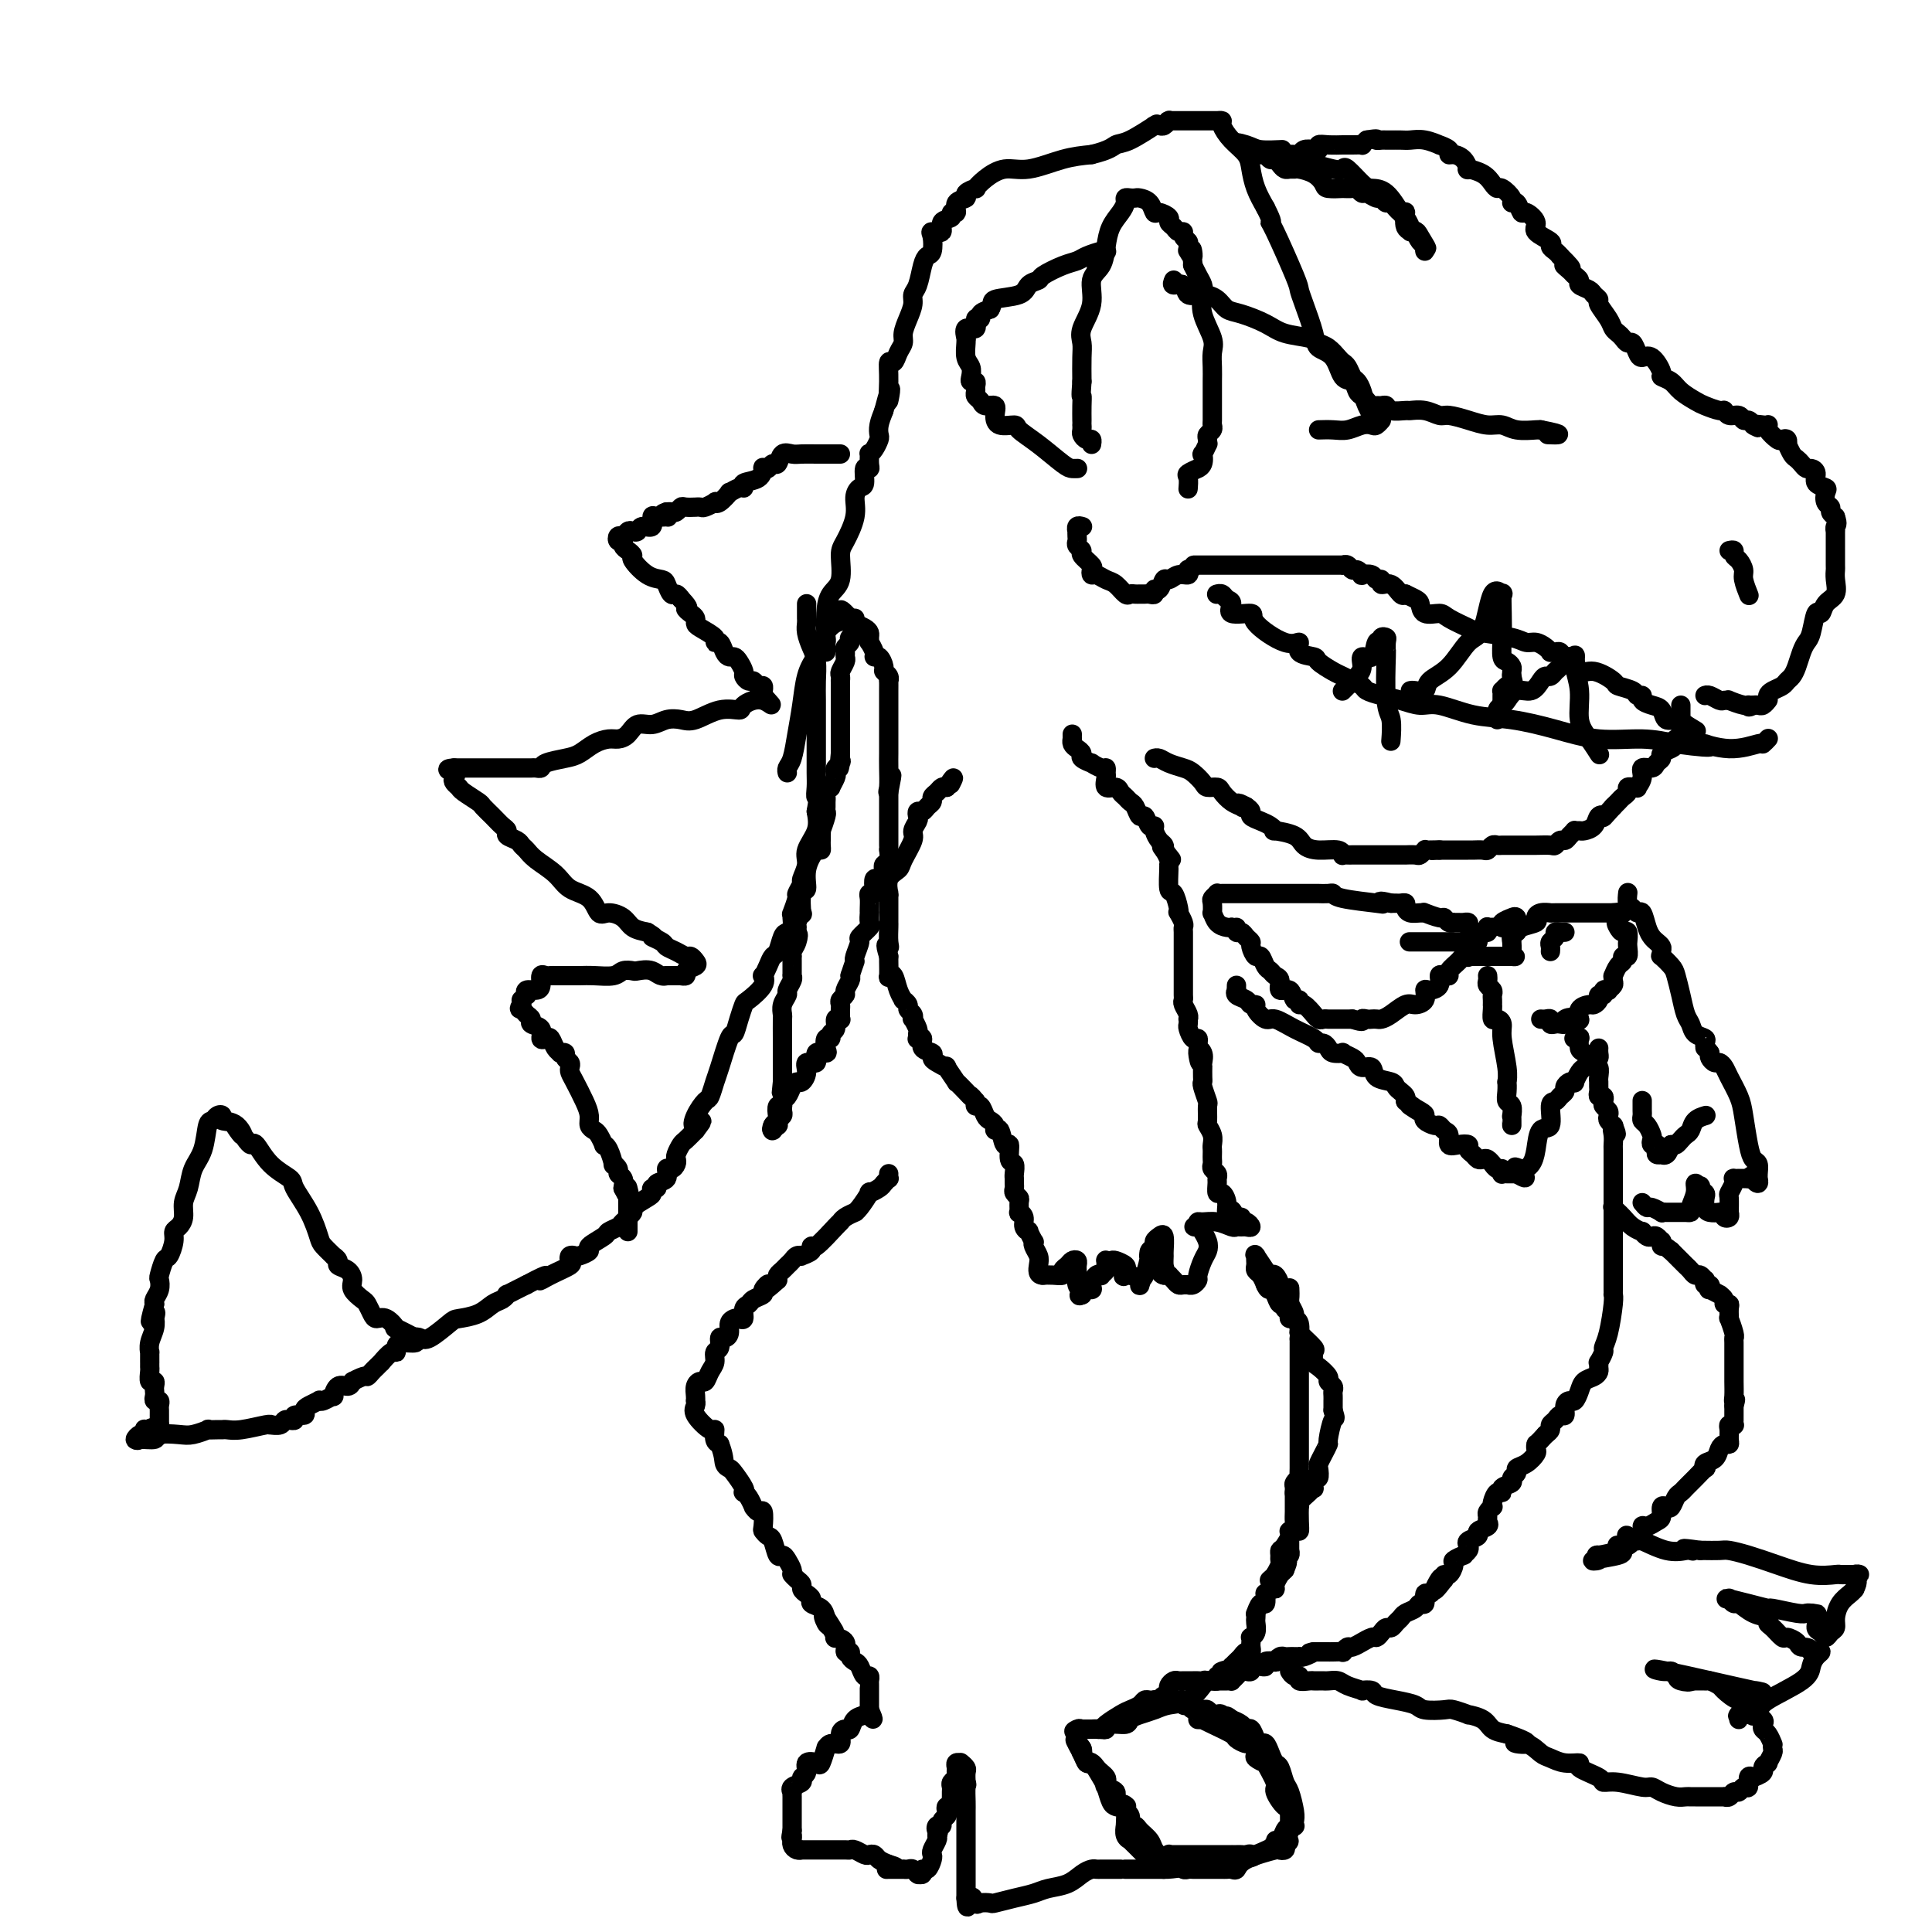 <svg viewBox='0 0 400 400' version='1.1' xmlns='http://www.w3.org/2000/svg' xmlns:xlink='http://www.w3.org/1999/xlink'><g fill='none' stroke='#000000' stroke-width='4' stroke-linecap='round' stroke-linejoin='round'><path d='M326,215c-0.112,-0.015 -0.225,-0.030 0,0c0.225,0.030 0.786,0.106 1,0c0.214,-0.106 0.081,-0.392 0,0c-0.081,0.392 -0.109,1.462 0,2c0.109,0.538 0.355,0.543 1,1c0.645,0.457 1.690,1.365 2,2c0.310,0.635 -0.113,0.996 0,1c0.113,0.004 0.763,-0.350 1,0c0.237,0.350 0.063,1.404 0,2c-0.063,0.596 -0.013,0.733 0,1c0.013,0.267 -0.010,0.663 0,1c0.010,0.337 0.054,0.615 0,1c-0.054,0.385 -0.207,0.877 0,1c0.207,0.123 0.774,-0.122 1,0c0.226,0.122 0.112,0.610 0,1c-0.112,0.390 -0.223,0.683 0,1c0.223,0.317 0.778,0.660 1,1c0.222,0.340 0.111,0.679 0,1c-0.111,0.321 -0.222,0.625 0,1c0.222,0.375 0.778,0.821 1,1c0.222,0.179 0.111,0.089 0,0'/><path d='M334,233c1.238,2.983 0.332,1.439 0,1c-0.332,-0.439 -0.089,0.226 0,1c0.089,0.774 0.024,1.655 0,2c-0.024,0.345 -0.006,0.153 0,1c0.006,0.847 0.002,2.734 0,4c-0.002,1.266 -0.000,1.911 0,2c0.000,0.089 0.000,-0.379 0,0c-0.000,0.379 -0.000,1.606 0,2c0.000,0.394 0.000,-0.045 0,0c-0.000,0.045 -0.000,0.575 0,1c0.000,0.425 0.000,0.744 0,1c-0.000,0.256 -0.000,0.449 0,1c0.000,0.551 0.000,1.458 0,2c-0.000,0.542 -0.000,0.717 0,1c0.000,0.283 0.000,0.672 0,1c-0.000,0.328 -0.000,0.594 0,1c0.000,0.406 0.000,0.952 0,1c-0.000,0.048 -0.000,-0.404 0,0c0.000,0.404 0.000,1.663 0,2c-0.000,0.337 -0.000,-0.247 0,0c0.000,0.247 0.000,1.327 0,2c-0.000,0.673 -0.000,0.941 0,1c0.000,0.059 0.000,-0.089 0,0c-0.000,0.089 -0.000,0.416 0,1c0.000,0.584 -0.000,1.427 0,2c0.000,0.573 -0.000,0.878 0,1c0.000,0.122 0.000,0.061 0,0'/><path d='M334,264c-0.000,4.763 -0.000,1.171 0,0c0.000,-1.171 0.001,0.081 0,1c-0.001,0.919 -0.003,1.506 0,2c0.003,0.494 0.011,0.896 0,1c-0.011,0.104 -0.040,-0.090 0,0c0.040,0.090 0.151,0.463 0,2c-0.151,1.537 -0.562,4.239 -1,6c-0.438,1.761 -0.902,2.580 -1,3c-0.098,0.420 0.170,0.441 0,1c-0.170,0.559 -0.780,1.655 -1,2c-0.220,0.345 -0.052,-0.063 0,0c0.052,0.063 -0.013,0.597 0,1c0.013,0.403 0.106,0.676 0,1c-0.106,0.324 -0.409,0.699 -1,1c-0.591,0.301 -1.469,0.527 -2,1c-0.531,0.473 -0.716,1.192 -1,2c-0.284,0.808 -0.668,1.704 -1,2c-0.332,0.296 -0.614,-0.009 -1,0c-0.386,0.009 -0.878,0.331 -1,1c-0.122,0.669 0.126,1.685 0,2c-0.126,0.315 -0.625,-0.070 -1,0c-0.375,0.070 -0.626,0.596 -1,1c-0.374,0.404 -0.870,0.686 -1,1c-0.130,0.314 0.106,0.661 0,1c-0.106,0.339 -0.553,0.669 -1,1'/><path d='M320,297c-1.994,2.257 -1.978,1.900 -2,2c-0.022,0.100 -0.082,0.657 0,1c0.082,0.343 0.305,0.473 0,1c-0.305,0.527 -1.137,1.451 -2,2c-0.863,0.549 -1.756,0.724 -2,1c-0.244,0.276 0.160,0.653 0,1c-0.160,0.347 -0.883,0.666 -1,1c-0.117,0.334 0.371,0.684 0,1c-0.371,0.316 -1.602,0.596 -2,1c-0.398,0.404 0.038,0.930 0,1c-0.038,0.070 -0.550,-0.318 -1,0c-0.450,0.318 -0.838,1.342 -1,2c-0.162,0.658 -0.096,0.950 0,1c0.096,0.050 0.224,-0.141 0,0c-0.224,0.141 -0.800,0.615 -1,1c-0.200,0.385 -0.023,0.680 0,1c0.023,0.320 -0.106,0.663 0,1c0.106,0.337 0.449,0.668 0,1c-0.449,0.332 -1.688,0.666 -2,1c-0.312,0.334 0.304,0.668 0,1c-0.304,0.332 -1.530,0.662 -2,1c-0.470,0.338 -0.186,0.682 0,1c0.186,0.318 0.275,0.609 0,1c-0.275,0.391 -0.914,0.883 -1,1c-0.086,0.117 0.380,-0.141 0,0c-0.380,0.141 -1.604,0.681 -2,1c-0.396,0.319 0.038,0.415 0,1c-0.038,0.585 -0.549,1.657 -1,2c-0.451,0.343 -0.843,-0.045 -1,0c-0.157,0.045 -0.078,0.522 0,1'/><path d='M299,327c-3.488,4.592 -1.709,1.071 -1,0c0.709,-1.071 0.349,0.309 0,1c-0.349,0.691 -0.685,0.692 -1,1c-0.315,0.308 -0.608,0.923 -1,1c-0.392,0.077 -0.882,-0.383 -1,0c-0.118,0.383 0.137,1.608 0,2c-0.137,0.392 -0.667,-0.050 -1,0c-0.333,0.050 -0.471,0.592 -1,1c-0.529,0.408 -1.451,0.683 -2,1c-0.549,0.317 -0.724,0.676 -1,1c-0.276,0.324 -0.652,0.613 -1,1c-0.348,0.387 -0.669,0.873 -1,1c-0.331,0.127 -0.671,-0.106 -1,0c-0.329,0.106 -0.647,0.549 -1,1c-0.353,0.451 -0.743,0.909 -1,1c-0.257,0.091 -0.383,-0.187 -1,0c-0.617,0.187 -1.725,0.838 -2,1c-0.275,0.162 0.282,-0.167 0,0c-0.282,0.167 -1.402,0.829 -2,1c-0.598,0.171 -0.672,-0.150 -1,0c-0.328,0.150 -0.909,0.772 -1,1c-0.091,0.228 0.309,0.061 0,0c-0.309,-0.061 -1.326,-0.016 -2,0c-0.674,0.016 -1.005,0.004 -1,0c0.005,-0.004 0.348,-0.001 0,0c-0.348,0.001 -1.385,0.000 -2,0c-0.615,-0.000 -0.807,-0.000 -1,0'/><path d='M272,342c-2.062,0.558 -0.216,-0.047 0,0c0.216,0.047 -1.199,0.744 -2,1c-0.801,0.256 -0.988,0.069 -1,0c-0.012,-0.069 0.152,-0.019 0,0c-0.152,0.019 -0.619,0.009 -1,0c-0.381,-0.009 -0.674,-0.016 -1,0c-0.326,0.016 -0.684,0.056 -1,0c-0.316,-0.056 -0.592,-0.207 -1,0c-0.408,0.207 -0.950,0.773 -1,1c-0.050,0.227 0.390,0.114 0,0c-0.390,-0.114 -1.611,-0.228 -2,0c-0.389,0.228 0.054,0.797 0,1c-0.054,0.203 -0.606,0.041 -1,0c-0.394,-0.041 -0.630,0.041 -1,0c-0.370,-0.041 -0.872,-0.204 -1,0c-0.128,0.204 0.120,0.776 0,1c-0.120,0.224 -0.606,0.098 -1,0c-0.394,-0.098 -0.696,-0.170 -1,0c-0.304,0.170 -0.611,0.581 -1,1c-0.389,0.419 -0.860,0.844 -1,1c-0.140,0.156 0.049,0.042 0,0c-0.049,-0.042 -0.338,-0.011 -1,0c-0.662,0.011 -1.697,0.003 -2,0c-0.303,-0.003 0.125,-0.001 0,0c-0.125,0.001 -0.803,0.000 -1,0c-0.197,-0.000 0.087,-0.000 0,0c-0.087,0.000 -0.543,0.000 -1,0'/><path d='M250,348c-3.643,0.928 -1.751,0.249 -1,0c0.751,-0.249 0.360,-0.067 0,0c-0.360,0.067 -0.688,0.018 -1,0c-0.312,-0.018 -0.609,-0.005 -1,0c-0.391,0.005 -0.878,0.000 -1,0c-0.122,-0.000 0.121,0.003 0,0c-0.121,-0.003 -0.607,-0.012 -1,0c-0.393,0.012 -0.694,0.045 -1,0c-0.306,-0.045 -0.617,-0.170 -1,0c-0.383,0.170 -0.838,0.633 -1,1c-0.162,0.367 -0.032,0.637 0,1c0.032,0.363 -0.033,0.819 0,1c0.033,0.181 0.163,0.087 0,0c-0.163,-0.087 -0.618,-0.168 -1,0c-0.382,0.168 -0.691,0.584 -1,1'/><path d='M240,352c-1.774,0.619 -1.208,0.167 -1,0c0.208,-0.167 0.060,-0.048 0,0c-0.060,0.048 -0.030,0.024 0,0'/><path d='M239,352c-0.326,0.023 -0.652,0.047 -1,0c-0.348,-0.047 -0.716,-0.164 -1,0c-0.284,0.164 -0.482,0.608 -1,1c-0.518,0.392 -1.357,0.732 -2,1c-0.643,0.268 -1.090,0.464 -2,1c-0.910,0.536 -2.282,1.412 -3,2c-0.718,0.588 -0.780,0.890 -1,1c-0.220,0.110 -0.598,0.030 -1,0c-0.402,-0.030 -0.829,-0.008 -1,0c-0.171,0.008 -0.087,0.002 0,0c0.087,-0.002 0.177,-0.001 0,0c-0.177,0.001 -0.622,0.000 -1,0c-0.378,-0.000 -0.689,-0.000 -1,0'/><path d='M224,358c-2.583,0.929 -1.540,0.250 -1,0c0.540,-0.250 0.576,-0.071 1,0c0.424,0.071 1.234,0.034 2,0c0.766,-0.034 1.486,-0.065 2,0c0.514,0.065 0.822,0.225 1,0c0.178,-0.225 0.225,-0.834 1,-1c0.775,-0.166 2.279,0.110 3,0c0.721,-0.110 0.661,-0.605 1,-1c0.339,-0.395 1.078,-0.691 2,-1c0.922,-0.309 2.026,-0.633 3,-1c0.974,-0.367 1.819,-0.778 3,-1c1.181,-0.222 2.698,-0.255 4,-1c1.302,-0.745 2.387,-2.202 3,-3c0.613,-0.798 0.752,-0.935 1,-1c0.248,-0.065 0.605,-0.056 1,0c0.395,0.056 0.827,0.159 1,0c0.173,-0.159 0.086,-0.579 0,-1'/><path d='M252,347c4.515,-1.945 1.801,-1.309 1,-1c-0.801,0.309 0.310,0.290 1,0c0.690,-0.290 0.958,-0.852 1,-1c0.042,-0.148 -0.143,0.119 0,0c0.143,-0.119 0.613,-0.623 1,-1c0.387,-0.377 0.692,-0.625 1,-1c0.308,-0.375 0.619,-0.875 1,-1c0.381,-0.125 0.833,0.125 1,0c0.167,-0.125 0.048,-0.624 0,-1c-0.048,-0.376 -0.027,-0.629 0,-1c0.027,-0.371 0.060,-0.858 0,-1c-0.060,-0.142 -0.212,0.063 0,0c0.212,-0.063 0.788,-0.393 1,-1c0.212,-0.607 0.060,-1.491 0,-2c-0.060,-0.509 -0.026,-0.642 0,-1c0.026,-0.358 0.046,-0.941 0,-1c-0.046,-0.059 -0.157,0.406 0,0c0.157,-0.406 0.581,-1.682 1,-2c0.419,-0.318 0.834,0.322 1,0c0.166,-0.322 0.082,-1.605 0,-2c-0.082,-0.395 -0.162,0.097 0,0c0.162,-0.097 0.565,-0.783 1,-1c0.435,-0.217 0.900,0.034 1,0c0.100,-0.034 -0.167,-0.352 0,-1c0.167,-0.648 0.766,-1.627 1,-2c0.234,-0.373 0.101,-0.139 0,0c-0.101,0.139 -0.172,0.183 0,0c0.172,-0.183 0.586,-0.591 1,-1'/><path d='M266,325c1.084,-2.657 0.294,-1.299 0,-1c-0.294,0.299 -0.093,-0.460 0,-1c0.093,-0.540 0.077,-0.861 0,-1c-0.077,-0.139 -0.217,-0.098 0,0c0.217,0.098 0.790,0.251 1,0c0.210,-0.251 0.056,-0.907 0,-1c-0.056,-0.093 -0.015,0.378 0,0c0.015,-0.378 0.003,-1.603 0,-2c-0.003,-0.397 0.003,0.034 0,0c-0.003,-0.034 -0.015,-0.533 0,-1c0.015,-0.467 0.057,-0.902 0,-1c-0.057,-0.098 -0.211,0.141 0,0c0.211,-0.141 0.789,-0.663 1,-1c0.211,-0.337 0.057,-0.489 0,-1c-0.057,-0.511 -0.015,-1.380 0,-2c0.015,-0.620 0.004,-0.991 0,-1c-0.004,-0.009 -0.001,0.344 0,0c0.001,-0.344 0.000,-1.384 0,-2c-0.000,-0.616 -0.000,-0.808 0,-1'/><path d='M268,309c0.305,-2.426 0.068,-0.491 0,0c-0.068,0.491 0.034,-0.463 0,-1c-0.034,-0.537 -0.205,-0.656 0,-1c0.205,-0.344 0.787,-0.914 1,-1c0.213,-0.086 0.057,0.311 0,0c-0.057,-0.311 -0.015,-1.330 0,-2c0.015,-0.670 0.004,-0.990 0,-1c-0.004,-0.010 -0.001,0.288 0,0c0.001,-0.288 0.000,-1.164 0,-2c-0.000,-0.836 -0.000,-1.631 0,-2c0.000,-0.369 0.000,-0.311 0,-1c-0.000,-0.689 -0.000,-2.126 0,-3c0.000,-0.874 0.000,-1.185 0,-2c-0.000,-0.815 -0.000,-2.134 0,-3c0.000,-0.866 0.000,-1.279 0,-2c-0.000,-0.721 -0.000,-1.751 0,-2c0.000,-0.249 0.000,0.284 0,0c-0.000,-0.284 -0.000,-1.386 0,-2c0.000,-0.614 0.000,-0.742 0,-1c-0.000,-0.258 -0.000,-0.646 0,-1c0.000,-0.354 0.000,-0.674 0,-1c-0.000,-0.326 -0.000,-0.659 0,-1c0.000,-0.341 0.001,-0.690 0,-1c-0.001,-0.310 -0.004,-0.580 0,-1c0.004,-0.420 0.016,-0.990 0,-1c-0.016,-0.010 -0.061,0.540 0,0c0.061,-0.540 0.226,-2.170 0,-3c-0.226,-0.830 -0.844,-0.862 -1,-1c-0.156,-0.138 0.150,-0.383 0,-1c-0.150,-0.617 -0.757,-1.605 -1,-2c-0.243,-0.395 -0.121,-0.198 0,0'/><path d='M267,270c-0.095,-6.195 0.167,-2.181 0,-1c-0.167,1.181 -0.762,-0.470 -1,-1c-0.238,-0.530 -0.119,0.061 0,0c0.119,-0.061 0.239,-0.772 0,-1c-0.239,-0.228 -0.836,0.029 -1,0c-0.164,-0.029 0.106,-0.345 0,-1c-0.106,-0.655 -0.589,-1.650 -1,-2c-0.411,-0.350 -0.751,-0.056 -1,0c-0.249,0.056 -0.406,-0.126 -1,-1c-0.594,-0.874 -1.623,-2.442 -2,-3c-0.377,-0.558 -0.102,-0.108 0,0c0.102,0.108 0.030,-0.127 0,0c-0.030,0.127 -0.019,0.614 0,1c0.019,0.386 0.046,0.670 0,1c-0.046,0.330 -0.166,0.704 0,1c0.166,0.296 0.619,0.513 1,1c0.381,0.487 0.691,1.243 1,2'/><path d='M262,266c0.487,1.128 0.704,0.947 1,1c0.296,0.053 0.672,0.339 1,1c0.328,0.661 0.610,1.696 1,2c0.390,0.304 0.888,-0.125 1,0c0.112,0.125 -0.164,0.802 0,1c0.164,0.198 0.766,-0.084 1,0c0.234,0.084 0.100,0.533 0,1c-0.100,0.467 -0.166,0.953 0,1c0.166,0.047 0.564,-0.343 1,0c0.436,0.343 0.909,1.419 1,2c0.091,0.581 -0.200,0.665 0,1c0.200,0.335 0.890,0.920 1,1c0.110,0.080 -0.361,-0.344 0,0c0.361,0.344 1.555,1.458 2,2c0.445,0.542 0.143,0.512 0,1c-0.143,0.488 -0.126,1.493 0,2c0.126,0.507 0.359,0.517 1,1c0.641,0.483 1.688,1.438 2,2c0.312,0.562 -0.113,0.729 0,1c0.113,0.271 0.762,0.646 1,1c0.238,0.354 0.064,0.686 0,1c-0.064,0.314 -0.017,0.609 0,1c0.017,0.391 0.005,0.878 0,1c-0.005,0.122 -0.001,-0.121 0,0c0.001,0.121 0.000,0.606 0,1c-0.000,0.394 -0.000,0.697 0,1'/><path d='M276,292c0.683,2.231 0.389,1.309 0,2c-0.389,0.691 -0.875,2.996 -1,4c-0.125,1.004 0.111,0.708 0,1c-0.111,0.292 -0.569,1.172 -1,2c-0.431,0.828 -0.833,1.603 -1,2c-0.167,0.397 -0.097,0.418 0,1c0.097,0.582 0.220,1.727 0,2c-0.220,0.273 -0.785,-0.327 -1,0c-0.215,0.327 -0.082,1.581 0,2c0.082,0.419 0.113,0.005 0,0c-0.113,-0.005 -0.370,0.400 -1,1c-0.630,0.600 -1.632,1.395 -2,2c-0.368,0.605 -0.101,1.021 0,1c0.101,-0.021 0.034,-0.478 0,0c-0.034,0.478 -0.037,1.893 0,3c0.037,1.107 0.115,1.907 0,2c-0.115,0.093 -0.423,-0.522 -1,0c-0.577,0.522 -1.421,2.180 -2,3c-0.579,0.820 -0.891,0.802 -1,1c-0.109,0.198 -0.015,0.613 0,1c0.015,0.387 -0.048,0.745 0,1c0.048,0.255 0.209,0.408 0,1c-0.209,0.592 -0.788,1.623 -1,2c-0.212,0.377 -0.057,0.102 0,0c0.057,-0.102 0.016,-0.029 0,0c-0.016,0.029 -0.008,0.015 0,0'/><path d='M264,326c-1.798,5.488 -0.292,2.208 0,1c0.292,-1.208 -0.631,-0.345 -1,0c-0.369,0.345 -0.185,0.173 0,0'/><path d='M184,243c-0.027,0.447 -0.054,0.895 0,1c0.054,0.105 0.188,-0.132 0,0c-0.188,0.132 -0.698,0.634 -1,1c-0.302,0.366 -0.397,0.596 -1,1c-0.603,0.404 -1.715,0.983 -2,1c-0.285,0.017 0.257,-0.529 0,0c-0.257,0.529 -1.312,2.131 -2,3c-0.688,0.869 -1.007,1.003 -1,1c0.007,-0.003 0.342,-0.143 0,0c-0.342,0.143 -1.360,0.570 -2,1c-0.640,0.430 -0.901,0.864 -1,1c-0.099,0.136 -0.034,-0.027 -1,1c-0.966,1.027 -2.962,3.242 -4,4c-1.038,0.758 -1.118,0.059 -1,0c0.118,-0.059 0.435,0.523 0,1c-0.435,0.477 -1.622,0.849 -2,1c-0.378,0.151 0.054,0.082 0,0c-0.054,-0.082 -0.592,-0.177 -1,0c-0.408,0.177 -0.684,0.625 -1,1c-0.316,0.375 -0.672,0.678 -1,1c-0.328,0.322 -0.627,0.664 -1,1c-0.373,0.336 -0.821,0.668 -1,1c-0.179,0.332 -0.090,0.666 0,1'/><path d='M161,265c-3.943,3.582 -2.299,1.538 -2,1c0.299,-0.538 -0.747,0.432 -1,1c-0.253,0.568 0.287,0.734 0,1c-0.287,0.266 -1.400,0.632 -2,1c-0.600,0.368 -0.685,0.739 -1,1c-0.315,0.261 -0.859,0.412 -1,1c-0.141,0.588 0.121,1.614 0,2c-0.121,0.386 -0.623,0.132 -1,0c-0.377,-0.132 -0.627,-0.142 -1,0c-0.373,0.142 -0.869,0.437 -1,1c-0.131,0.563 0.105,1.393 0,2c-0.105,0.607 -0.549,0.992 -1,1c-0.451,0.008 -0.908,-0.360 -1,0c-0.092,0.360 0.183,1.449 0,2c-0.183,0.551 -0.822,0.564 -1,1c-0.178,0.436 0.106,1.296 0,2c-0.106,0.704 -0.603,1.253 -1,2c-0.397,0.747 -0.695,1.693 -1,2c-0.305,0.307 -0.618,-0.023 -1,0c-0.382,0.023 -0.834,0.401 -1,1c-0.166,0.599 -0.047,1.419 0,2c0.047,0.581 0.023,0.924 0,1c-0.023,0.076 -0.044,-0.115 0,0c0.044,0.115 0.155,0.535 0,1c-0.155,0.465 -0.575,0.975 0,2c0.575,1.025 2.144,2.563 3,3c0.856,0.437 1.000,-0.229 1,0c0.000,0.229 -0.143,1.351 0,2c0.143,0.649 0.571,0.824 1,1'/><path d='M149,299c0.947,2.397 0.814,3.388 1,4c0.186,0.612 0.690,0.843 1,1c0.310,0.157 0.425,0.240 1,1c0.575,0.760 1.608,2.197 2,3c0.392,0.803 0.143,0.970 0,1c-0.143,0.030 -0.179,-0.079 0,0c0.179,0.079 0.574,0.344 1,1c0.426,0.656 0.885,1.703 1,2c0.115,0.297 -0.114,-0.156 0,0c0.114,0.156 0.569,0.921 1,1c0.431,0.079 0.836,-0.528 1,0c0.164,0.528 0.085,2.191 0,3c-0.085,0.809 -0.177,0.762 0,1c0.177,0.238 0.625,0.759 1,1c0.375,0.241 0.679,0.201 1,1c0.321,0.799 0.660,2.438 1,3c0.340,0.562 0.680,0.046 1,0c0.320,-0.046 0.621,0.379 1,1c0.379,0.621 0.836,1.437 1,2c0.164,0.563 0.034,0.872 0,1c-0.034,0.128 0.029,0.076 0,0c-0.029,-0.076 -0.149,-0.175 0,0c0.149,0.175 0.566,0.624 1,1c0.434,0.376 0.885,0.678 1,1c0.115,0.322 -0.106,0.663 0,1c0.106,0.337 0.539,0.670 1,1c0.461,0.330 0.948,0.655 1,1c0.052,0.345 -0.332,0.708 0,1c0.332,0.292 1.381,0.512 2,1c0.619,0.488 0.810,1.244 1,2'/><path d='M171,335c3.415,5.516 0.951,1.306 0,0c-0.951,-1.306 -0.391,0.293 0,1c0.391,0.707 0.611,0.523 1,1c0.389,0.477 0.945,1.616 1,2c0.055,0.384 -0.393,0.015 0,0c0.393,-0.015 1.625,0.325 2,1c0.375,0.675 -0.107,1.685 0,2c0.107,0.315 0.802,-0.065 1,0c0.198,0.065 -0.101,0.577 0,1c0.101,0.423 0.601,0.758 1,1c0.399,0.242 0.695,0.390 1,1c0.305,0.610 0.618,1.682 1,2c0.382,0.318 0.835,-0.118 1,0c0.165,0.118 0.044,0.791 0,1c-0.044,0.209 -0.012,-0.046 0,0c0.012,0.046 0.003,0.394 0,1c-0.003,0.606 -0.001,1.472 0,2c0.001,0.528 0.000,0.719 0,1c-0.000,0.281 -0.000,0.652 0,1c0.000,0.348 0.000,0.674 0,1'/><path d='M180,354c1.424,3.173 0.484,1.606 0,1c-0.484,-0.606 -0.512,-0.252 -1,0c-0.488,0.252 -1.435,0.401 -2,1c-0.565,0.599 -0.746,1.648 -1,2c-0.254,0.352 -0.580,0.008 -1,0c-0.420,-0.008 -0.935,0.321 -1,1c-0.065,0.679 0.319,1.710 0,2c-0.319,0.290 -1.341,-0.160 -2,0c-0.659,0.160 -0.955,0.931 -1,1c-0.045,0.069 0.161,-0.563 0,0c-0.161,0.563 -0.688,2.322 -1,3c-0.312,0.678 -0.407,0.276 -1,0c-0.593,-0.276 -1.683,-0.425 -2,0c-0.317,0.425 0.139,1.424 0,2c-0.139,0.576 -0.875,0.728 -1,1c-0.125,0.272 0.359,0.665 0,1c-0.359,0.335 -1.560,0.611 -2,1c-0.440,0.389 -0.118,0.892 0,1c0.118,0.108 0.032,-0.178 0,0c-0.032,0.178 -0.008,0.820 0,1c0.008,0.180 0.002,-0.103 0,0c-0.002,0.103 -0.001,0.591 0,1c0.001,0.409 0.000,0.739 0,1c-0.000,0.261 -0.000,0.451 0,1c0.000,0.549 0.000,1.455 0,2c-0.000,0.545 -0.000,0.727 0,1c0.000,0.273 0.000,0.636 0,1'/><path d='M164,379c-0.463,2.328 -0.121,1.149 0,1c0.121,-0.149 0.023,0.730 0,1c-0.023,0.270 0.031,-0.071 0,0c-0.031,0.071 -0.148,0.555 0,1c0.148,0.445 0.561,0.851 1,1c0.439,0.149 0.904,0.040 1,0c0.096,-0.040 -0.178,-0.011 0,0c0.178,0.011 0.808,0.003 1,0c0.192,-0.003 -0.055,-0.001 0,0c0.055,0.001 0.410,0.000 1,0c0.590,-0.000 1.414,-0.000 2,0c0.586,0.000 0.934,-0.000 1,0c0.066,0.000 -0.151,0.000 0,0c0.151,-0.000 0.669,-0.001 1,0c0.331,0.001 0.474,0.004 1,0c0.526,-0.004 1.436,-0.015 2,0c0.564,0.015 0.781,0.056 1,0c0.219,-0.056 0.439,-0.208 1,0c0.561,0.208 1.462,0.777 2,1c0.538,0.223 0.711,0.101 1,0c0.289,-0.101 0.693,-0.181 1,0c0.307,0.181 0.516,0.623 1,1c0.484,0.377 1.242,0.688 2,1'/><path d='M184,386c3.101,0.845 0.855,0.958 0,1c-0.855,0.042 -0.317,0.011 0,0c0.317,-0.011 0.413,-0.004 1,0c0.587,0.004 1.663,0.005 2,0c0.337,-0.005 -0.067,-0.015 0,0c0.067,0.015 0.605,0.056 1,0c0.395,-0.056 0.646,-0.210 1,0c0.354,0.210 0.812,0.784 1,1c0.188,0.216 0.106,0.074 0,0c-0.106,-0.074 -0.235,-0.079 0,0c0.235,0.079 0.834,0.242 1,0c0.166,-0.242 -0.100,-0.890 0,-1c0.100,-0.110 0.566,0.318 1,0c0.434,-0.318 0.834,-1.381 1,-2c0.166,-0.619 0.096,-0.795 0,-1c-0.096,-0.205 -0.218,-0.440 0,-1c0.218,-0.560 0.777,-1.446 1,-2c0.223,-0.554 0.112,-0.777 0,-1'/><path d='M194,380c0.636,-1.400 0.227,-0.900 0,-1c-0.227,-0.100 -0.271,-0.800 0,-1c0.271,-0.200 0.856,0.100 1,0c0.144,-0.100 -0.154,-0.600 0,-1c0.154,-0.400 0.759,-0.699 1,-1c0.241,-0.301 0.117,-0.606 0,-1c-0.117,-0.394 -0.228,-0.879 0,-1c0.228,-0.121 0.793,0.122 1,0c0.207,-0.122 0.054,-0.610 0,-1c-0.054,-0.390 -0.011,-0.682 0,-1c0.011,-0.318 -0.011,-0.663 0,-1c0.011,-0.337 0.056,-0.668 0,-1c-0.056,-0.332 -0.212,-0.667 0,-1c0.212,-0.333 0.793,-0.664 1,-1c0.207,-0.336 0.042,-0.678 0,-1c-0.042,-0.322 0.040,-0.623 0,-1c-0.040,-0.377 -0.203,-0.830 0,-1c0.203,-0.170 0.772,-0.057 1,0c0.228,0.057 0.113,0.060 0,0c-0.113,-0.060 -0.226,-0.181 0,0c0.226,0.181 0.792,0.664 1,1c0.208,0.336 0.060,0.525 0,1c-0.060,0.475 -0.030,1.238 0,2'/><path d='M200,369c0.309,0.688 0.083,0.408 0,1c-0.083,0.592 -0.022,2.057 0,3c0.022,0.943 0.006,1.366 0,2c-0.006,0.634 -0.002,1.479 0,2c0.002,0.521 0.000,0.717 0,1c-0.000,0.283 -0.000,0.653 0,1c0.000,0.347 0.000,0.670 0,1c-0.000,0.330 -0.000,0.666 0,1c0.000,0.334 0.000,0.667 0,1c-0.000,0.333 -0.000,0.667 0,1c0.000,0.333 0.000,0.664 0,1c-0.000,0.336 -0.000,0.678 0,1c0.000,0.322 0.000,0.626 0,1c-0.000,0.374 -0.000,0.820 0,1c0.000,0.180 0.000,0.095 0,0c-0.000,-0.095 -0.000,-0.198 0,0c0.000,0.198 0.000,0.698 0,1c-0.000,0.302 -0.000,0.406 0,1c0.000,0.594 0.000,1.679 0,2c-0.000,0.321 -0.000,-0.120 0,0c0.000,0.120 0.000,0.802 0,1c-0.000,0.198 -0.000,-0.086 0,0c0.000,0.086 0.000,0.543 0,1'/><path d='M200,393c0.174,3.652 0.607,0.783 1,0c0.393,-0.783 0.744,0.519 1,1c0.256,0.481 0.418,0.140 1,0c0.582,-0.140 1.586,-0.079 2,0c0.414,0.079 0.239,0.177 1,0c0.761,-0.177 2.458,-0.628 4,-1c1.542,-0.372 2.928,-0.664 4,-1c1.072,-0.336 1.831,-0.717 3,-1c1.169,-0.283 2.747,-0.468 4,-1c1.253,-0.532 2.182,-1.410 3,-2c0.818,-0.590 1.526,-0.890 2,-1c0.474,-0.110 0.713,-0.029 1,0c0.287,0.029 0.623,0.008 1,0c0.377,-0.008 0.795,-0.002 1,0c0.205,0.002 0.198,0.001 0,0c-0.198,-0.001 -0.586,-0.000 0,0c0.586,0.000 2.146,0.000 3,0c0.854,-0.000 1.002,-0.000 1,0c-0.002,0.000 -0.155,0.000 0,0c0.155,-0.000 0.619,-0.000 1,0c0.381,0.000 0.680,0.000 1,0c0.320,-0.000 0.663,-0.000 1,0c0.337,0.000 0.668,0.000 1,0c0.332,-0.000 0.663,-0.000 1,0c0.337,0.000 0.678,0.000 1,0c0.322,-0.000 0.625,-0.000 1,0c0.375,0.000 0.821,0.000 1,0c0.179,-0.000 0.089,-0.000 0,0'/><path d='M241,387c6.389,-0.833 1.863,0.086 0,0c-1.863,-0.086 -1.062,-1.176 -1,-2c0.062,-0.824 -0.614,-1.382 -1,-2c-0.386,-0.618 -0.481,-1.297 -1,-2c-0.519,-0.703 -1.463,-1.431 -2,-2c-0.537,-0.569 -0.666,-0.979 -1,-1c-0.334,-0.021 -0.872,0.349 -1,0c-0.128,-0.349 0.154,-1.416 0,-2c-0.154,-0.584 -0.743,-0.685 -1,-1c-0.257,-0.315 -0.181,-0.844 0,-1c0.181,-0.156 0.469,0.060 0,0c-0.469,-0.060 -1.694,-0.397 -2,-1c-0.306,-0.603 0.307,-1.471 0,-2c-0.307,-0.529 -1.535,-0.719 -2,-1c-0.465,-0.281 -0.166,-0.654 0,-1c0.166,-0.346 0.199,-0.665 0,-1c-0.199,-0.335 -0.631,-0.686 -1,-1c-0.369,-0.314 -0.673,-0.591 -1,-1c-0.327,-0.409 -0.675,-0.949 -1,-1c-0.325,-0.051 -0.627,0.388 -1,0c-0.373,-0.388 -0.815,-1.604 -1,-2c-0.185,-0.396 -0.111,0.028 0,0c0.111,-0.028 0.261,-0.508 0,-1c-0.261,-0.492 -0.932,-0.998 -1,-1c-0.068,-0.002 0.466,0.499 1,1'/><path d='M224,362c-2.682,-3.774 -0.887,-0.709 0,1c0.887,1.709 0.868,2.062 1,2c0.132,-0.062 0.417,-0.539 1,0c0.583,0.539 1.465,2.093 2,3c0.535,0.907 0.721,1.167 1,2c0.279,0.833 0.649,2.238 1,3c0.351,0.762 0.682,0.880 1,1c0.318,0.120 0.621,0.241 1,0c0.379,-0.241 0.832,-0.843 1,0c0.168,0.843 0.049,3.130 0,4c-0.049,0.870 -0.028,0.323 0,0c0.028,-0.323 0.063,-0.423 0,0c-0.063,0.423 -0.224,1.370 0,2c0.224,0.630 0.834,0.942 1,1c0.166,0.058 -0.110,-0.139 0,0c0.110,0.139 0.607,0.614 1,1c0.393,0.386 0.684,0.682 1,1c0.316,0.318 0.658,0.659 1,1'/><path d='M237,384c2.190,3.282 1.165,0.487 1,0c-0.165,-0.487 0.528,1.334 1,2c0.472,0.666 0.722,0.177 1,0c0.278,-0.177 0.585,-0.044 1,0c0.415,0.044 0.938,-0.002 1,0c0.062,0.002 -0.336,0.053 0,0c0.336,-0.053 1.404,-0.210 2,0c0.596,0.210 0.718,0.788 1,1c0.282,0.212 0.724,0.057 1,0c0.276,-0.057 0.385,-0.015 1,0c0.615,0.015 1.737,0.004 2,0c0.263,-0.004 -0.333,-0.001 0,0c0.333,0.001 1.595,0.000 2,0c0.405,-0.000 -0.046,-0.001 0,0c0.046,0.001 0.590,0.002 1,0c0.410,-0.002 0.686,-0.006 1,0c0.314,0.006 0.666,0.022 1,0c0.334,-0.022 0.649,-0.083 1,0c0.351,0.083 0.739,0.310 1,0c0.261,-0.310 0.396,-1.158 2,-2c1.604,-0.842 4.677,-1.679 6,-2c1.323,-0.321 0.895,-0.125 1,0c0.105,0.125 0.744,0.179 1,0c0.256,-0.179 0.128,-0.589 0,-1'/><path d='M266,382c1.719,-1.028 0.517,-1.099 0,-1c-0.517,0.099 -0.349,0.367 0,0c0.349,-0.367 0.878,-1.369 1,-2c0.122,-0.631 -0.163,-0.891 0,-1c0.163,-0.109 0.773,-0.067 1,0c0.227,0.067 0.072,0.161 0,0c-0.072,-0.161 -0.061,-0.576 0,-1c0.061,-0.424 0.171,-0.858 0,-2c-0.171,-1.142 -0.623,-2.991 -1,-4c-0.377,-1.009 -0.678,-1.178 -1,-2c-0.322,-0.822 -0.664,-2.297 -1,-3c-0.336,-0.703 -0.668,-0.635 -1,-1c-0.332,-0.365 -0.666,-1.163 -1,-2c-0.334,-0.837 -0.667,-1.712 -1,-2c-0.333,-0.288 -0.665,0.011 -1,0c-0.335,-0.011 -0.671,-0.332 -1,-1c-0.329,-0.668 -0.649,-1.682 -1,-2c-0.351,-0.318 -0.733,0.059 -1,0c-0.267,-0.059 -0.418,-0.554 -1,-1c-0.582,-0.446 -1.595,-0.842 -2,-1c-0.405,-0.158 -0.203,-0.079 0,0'/><path d='M255,356c-1.726,-1.487 -1.040,-0.206 -1,0c0.040,0.206 -0.567,-0.663 -1,-1c-0.433,-0.337 -0.694,-0.143 -1,0c-0.306,0.143 -0.659,0.236 -1,0c-0.341,-0.236 -0.670,-0.799 -1,-1c-0.330,-0.201 -0.662,-0.040 -1,0c-0.338,0.040 -0.683,-0.041 -1,0c-0.317,0.041 -0.606,0.203 -1,0c-0.394,-0.203 -0.894,-0.772 -1,-1c-0.106,-0.228 0.182,-0.113 0,0c-0.182,0.113 -0.832,0.226 -1,0c-0.168,-0.226 0.147,-0.792 0,-1c-0.147,-0.208 -0.756,-0.060 -1,0c-0.244,0.060 -0.122,0.030 0,0'/><path d='M248,356c0.452,0.016 0.904,0.031 1,0c0.096,-0.031 -0.164,-0.109 0,0c0.164,0.109 0.750,0.406 2,1c1.250,0.594 3.162,1.487 4,2c0.838,0.513 0.601,0.648 1,1c0.399,0.352 1.436,0.922 2,1c0.564,0.078 0.657,-0.337 1,0c0.343,0.337 0.937,1.425 1,2c0.063,0.575 -0.405,0.638 0,1c0.405,0.362 1.684,1.023 2,1c0.316,-0.023 -0.332,-0.729 0,0c0.332,0.729 1.644,2.892 2,4c0.356,1.108 -0.244,1.162 0,2c0.244,0.838 1.333,2.462 2,3c0.667,0.538 0.910,-0.010 1,0c0.090,0.010 0.025,0.576 0,1c-0.025,0.424 -0.010,0.704 0,1c0.010,0.296 0.014,0.609 0,1c-0.014,0.391 -0.047,0.861 0,1c0.047,0.139 0.173,-0.051 0,0c-0.173,0.051 -0.646,0.345 -1,1c-0.354,0.655 -0.590,1.670 -1,2c-0.410,0.330 -0.995,-0.027 -1,0c-0.005,0.027 0.570,0.436 0,1c-0.570,0.564 -2.285,1.282 -4,2'/><path d='M260,384c-1.262,1.083 -0.917,0.290 -1,0c-0.083,-0.290 -0.595,-0.078 -1,0c-0.405,0.078 -0.704,0.021 -1,0c-0.296,-0.021 -0.590,-0.006 -1,0c-0.410,0.006 -0.936,0.001 -1,0c-0.064,-0.001 0.334,-0.000 0,0c-0.334,0.000 -1.399,0.000 -2,0c-0.601,-0.000 -0.739,-0.000 -1,0c-0.261,0.000 -0.644,-0.000 -1,0c-0.356,0.000 -0.684,0.000 -1,0c-0.316,-0.000 -0.620,-0.001 -1,0c-0.380,0.001 -0.836,0.004 -2,0c-1.164,-0.004 -3.037,-0.015 -4,0c-0.963,0.015 -1.015,0.057 -1,0c0.015,-0.057 0.097,-0.211 0,0c-0.097,0.211 -0.372,0.788 -1,1c-0.628,0.212 -1.608,0.061 -2,0c-0.392,-0.061 -0.196,-0.030 0,0'/><path d='M267,346c0.295,0.453 0.590,0.906 1,1c0.410,0.094 0.936,-0.171 1,0c0.064,0.171 -0.333,0.778 0,1c0.333,0.222 1.398,0.060 2,0c0.602,-0.060 0.742,-0.017 1,0c0.258,0.017 0.634,0.007 1,0c0.366,-0.007 0.723,-0.012 1,0c0.277,0.012 0.475,0.042 1,0c0.525,-0.042 1.378,-0.156 2,0c0.622,0.156 1.015,0.581 2,1c0.985,0.419 2.562,0.833 3,1c0.438,0.167 -0.265,0.086 0,0c0.265,-0.086 1.497,-0.177 2,0c0.503,0.177 0.278,0.622 1,1c0.722,0.378 2.390,0.689 4,1c1.610,0.311 3.161,0.623 4,1c0.839,0.377 0.964,0.818 2,1c1.036,0.182 2.981,0.103 4,0c1.019,-0.103 1.112,-0.231 2,0c0.888,0.231 2.572,0.822 3,1c0.428,0.178 -0.401,-0.055 0,0c0.401,0.055 2.031,0.399 3,1c0.969,0.601 1.277,1.457 2,2c0.723,0.543 1.862,0.771 3,1'/><path d='M312,359c7.336,2.493 3.175,2.227 2,2c-1.175,-0.227 0.636,-0.415 2,0c1.364,0.415 2.281,1.434 3,2c0.719,0.566 1.241,0.680 2,1c0.759,0.320 1.757,0.846 3,1c1.243,0.154 2.732,-0.065 3,0c0.268,0.065 -0.685,0.414 0,1c0.685,0.586 3.009,1.410 4,2c0.991,0.590 0.649,0.945 1,1c0.351,0.055 1.396,-0.192 3,0c1.604,0.192 3.767,0.822 5,1c1.233,0.178 1.535,-0.096 2,0c0.465,0.096 1.093,0.562 2,1c0.907,0.438 2.093,0.850 3,1c0.907,0.150 1.535,0.040 2,0c0.465,-0.040 0.768,-0.011 1,0c0.232,0.011 0.394,0.003 1,0c0.606,-0.003 1.655,-0.001 2,0c0.345,0.001 -0.013,-0.000 0,0c0.013,0.000 0.399,0.001 1,0c0.601,-0.001 1.418,-0.004 2,0c0.582,0.004 0.930,0.016 1,0c0.070,-0.016 -0.136,-0.061 0,0c0.136,0.061 0.615,0.229 1,0c0.385,-0.229 0.677,-0.853 1,-1c0.323,-0.147 0.678,0.184 1,0c0.322,-0.184 0.612,-0.884 1,-1c0.388,-0.116 0.874,0.354 1,0c0.126,-0.354 -0.107,-1.530 0,-2c0.107,-0.470 0.553,-0.235 1,0'/><path d='M363,368c2.863,-1.003 2.021,-1.511 2,-2c-0.021,-0.489 0.779,-0.958 1,-1c0.221,-0.042 -0.137,0.342 0,0c0.137,-0.342 0.770,-1.410 1,-2c0.230,-0.590 0.059,-0.701 0,-1c-0.059,-0.299 -0.005,-0.787 0,-1c0.005,-0.213 -0.038,-0.151 0,0c0.038,0.151 0.156,0.392 0,0c-0.156,-0.392 -0.585,-1.416 -1,-2c-0.415,-0.584 -0.814,-0.728 -1,-1c-0.186,-0.272 -0.157,-0.673 0,-1c0.157,-0.327 0.444,-0.579 0,-1c-0.444,-0.421 -1.618,-1.009 -2,-1c-0.382,0.009 0.029,0.616 0,0c-0.029,-0.616 -0.497,-2.456 -1,-3c-0.503,-0.544 -1.039,0.208 -2,0c-0.961,-0.208 -2.347,-1.376 -3,-2c-0.653,-0.624 -0.574,-0.703 -1,-1c-0.426,-0.297 -1.357,-0.812 -2,-1c-0.643,-0.188 -0.997,-0.050 -1,0c-0.003,0.050 0.345,0.014 0,0c-0.345,-0.014 -1.384,-0.004 -2,0c-0.616,0.004 -0.808,0.002 -1,0'/><path d='M350,348c-2.212,-1.249 -0.243,-0.372 0,0c0.243,0.372 -1.242,0.239 -2,0c-0.758,-0.239 -0.790,-0.585 -1,-1c-0.210,-0.415 -0.597,-0.901 -1,-1c-0.403,-0.099 -0.823,0.187 -2,0c-1.177,-0.187 -3.112,-0.847 1,0c4.112,0.847 14.270,3.202 18,4c3.730,0.798 1.031,0.039 0,0c-1.031,-0.039 -0.393,0.643 0,1c0.393,0.357 0.541,0.388 0,1c-0.541,0.612 -1.770,1.806 -3,3'/><path d='M360,355c-0.465,0.696 -0.128,-0.065 0,0c0.128,0.065 0.045,0.955 0,1c-0.045,0.045 -0.054,-0.757 0,-1c0.054,-0.243 0.172,0.073 1,0c0.828,-0.073 2.368,-0.534 3,-1c0.632,-0.466 0.356,-0.938 2,-2c1.644,-1.062 5.208,-2.715 7,-4c1.792,-1.285 1.811,-2.201 2,-3c0.189,-0.799 0.548,-1.482 1,-2c0.452,-0.518 0.997,-0.871 1,-1c0.003,-0.129 -0.538,-0.035 -1,0c-0.462,0.035 -0.846,0.010 -1,0c-0.154,-0.010 -0.077,-0.005 0,0'/><path d='M375,342c-0.113,-1.112 -1.396,-0.893 -2,-1c-0.604,-0.107 -0.530,-0.539 -1,-1c-0.470,-0.461 -1.483,-0.950 -2,-1c-0.517,-0.050 -0.539,0.339 -1,0c-0.461,-0.339 -1.360,-1.405 -2,-2c-0.640,-0.595 -1.022,-0.719 -1,-1c0.022,-0.281 0.447,-0.720 0,-1c-0.447,-0.280 -1.764,-0.401 -3,-1c-1.236,-0.599 -2.389,-1.677 -3,-2c-0.611,-0.323 -0.681,0.110 -1,0c-0.319,-0.110 -0.887,-0.762 -1,-1c-0.113,-0.238 0.229,-0.061 0,0c-0.229,0.061 -1.031,0.006 -1,0c0.031,-0.006 0.893,0.036 1,0c0.107,-0.036 -0.543,-0.149 0,0c0.543,0.149 2.278,0.562 4,1c1.722,0.438 3.431,0.902 4,1c0.569,0.098 -0.002,-0.170 1,0c1.002,0.170 3.577,0.776 5,1c1.423,0.224 1.692,0.064 2,0c0.308,-0.064 0.654,-0.032 1,0'/><path d='M375,334c2.721,0.433 0.522,0.016 0,0c-0.522,-0.016 0.633,0.371 1,1c0.367,0.629 -0.056,1.501 0,2c0.056,0.499 0.589,0.626 1,1c0.411,0.374 0.701,0.994 1,1c0.299,0.006 0.609,-0.604 1,-1c0.391,-0.396 0.865,-0.578 1,-1c0.135,-0.422 -0.067,-1.082 0,-2c0.067,-0.918 0.403,-2.093 1,-3c0.597,-0.907 1.456,-1.545 2,-2c0.544,-0.455 0.772,-0.728 1,-1'/><path d='M384,329c0.949,-1.939 0.322,-1.788 0,-2c-0.322,-0.212 -0.338,-0.789 0,-1c0.338,-0.211 1.030,-0.057 1,0c-0.030,0.057 -0.782,0.015 -1,0c-0.218,-0.015 0.099,-0.005 0,0c-0.099,0.005 -0.614,0.003 -1,0c-0.386,-0.003 -0.643,-0.007 -1,0c-0.357,0.007 -0.815,0.023 -1,0c-0.185,-0.023 -0.098,-0.087 -1,0c-0.902,0.087 -2.792,0.325 -5,0c-2.208,-0.325 -4.732,-1.211 -7,-2c-2.268,-0.789 -4.278,-1.479 -6,-2c-1.722,-0.521 -3.154,-0.872 -4,-1c-0.846,-0.128 -1.105,-0.034 -2,0c-0.895,0.034 -2.425,0.009 -3,0c-0.575,-0.009 -0.193,-0.002 0,0c0.193,0.002 0.198,0.001 0,0c-0.198,-0.001 -0.599,-0.000 -1,0'/><path d='M352,321c-5.408,-0.776 -2.928,-0.216 -2,0c0.928,0.216 0.303,0.087 0,0c-0.303,-0.087 -0.285,-0.132 -1,0c-0.715,0.132 -2.163,0.442 -4,0c-1.837,-0.442 -4.061,-1.635 -5,-2c-0.939,-0.365 -0.592,0.098 -1,0c-0.408,-0.098 -1.571,-0.757 -2,-1c-0.429,-0.243 -0.122,-0.069 0,0c0.122,0.069 0.061,0.035 0,0'/><path d='M336,320c-0.390,0.022 -0.781,0.043 -1,0c-0.219,-0.043 -0.267,-0.152 0,0c0.267,0.152 0.847,0.563 0,1c-0.847,0.437 -3.123,0.899 -4,1c-0.877,0.101 -0.355,-0.158 0,0c0.355,0.158 0.543,0.733 0,1c-0.543,0.267 -1.816,0.226 -1,0c0.816,-0.226 3.720,-0.638 5,-1c1.280,-0.362 0.937,-0.675 1,-1c0.063,-0.325 0.531,-0.663 1,-1'/><path d='M337,320c1.031,-0.509 0.608,-0.781 1,-1c0.392,-0.219 1.597,-0.386 2,-1c0.403,-0.614 0.002,-1.674 0,-2c-0.002,-0.326 0.395,0.084 1,0c0.605,-0.084 1.419,-0.662 2,-1c0.581,-0.338 0.929,-0.437 1,-1c0.071,-0.563 -0.136,-1.590 0,-2c0.136,-0.410 0.614,-0.204 1,0c0.386,0.204 0.681,0.405 1,0c0.319,-0.405 0.662,-1.417 1,-2c0.338,-0.583 0.672,-0.738 1,-1c0.328,-0.262 0.649,-0.630 1,-1c0.351,-0.370 0.733,-0.744 1,-1c0.267,-0.256 0.418,-0.396 1,-1c0.582,-0.604 1.595,-1.671 2,-2c0.405,-0.329 0.202,0.080 0,0c-0.202,-0.080 -0.404,-0.648 0,-1c0.404,-0.352 1.415,-0.489 2,-1c0.585,-0.511 0.746,-1.397 1,-2c0.254,-0.603 0.603,-0.922 1,-1c0.397,-0.078 0.842,0.084 1,0c0.158,-0.084 0.028,-0.414 0,-1c-0.028,-0.586 0.045,-1.428 0,-2c-0.045,-0.572 -0.208,-0.874 0,-1c0.208,-0.126 0.788,-0.075 1,0c0.212,0.075 0.057,0.175 0,0c-0.057,-0.175 -0.015,-0.624 0,-1c0.015,-0.376 0.004,-0.678 0,-1c-0.004,-0.322 -0.001,-0.663 0,-1c0.001,-0.337 0.001,-0.668 0,-1'/><path d='M359,291c0.619,-1.909 0.166,-1.181 0,-1c-0.166,0.181 -0.044,-0.186 0,-1c0.044,-0.814 0.012,-2.074 0,-3c-0.012,-0.926 -0.002,-1.517 0,-2c0.002,-0.483 -0.003,-0.859 0,-2c0.003,-1.141 0.015,-3.046 0,-4c-0.015,-0.954 -0.057,-0.956 0,-1c0.057,-0.044 0.212,-0.131 0,-1c-0.212,-0.869 -0.793,-2.519 -1,-3c-0.207,-0.481 -0.040,0.208 0,0c0.040,-0.208 -0.046,-1.314 0,-2c0.046,-0.686 0.225,-0.953 0,-1c-0.225,-0.047 -0.852,0.127 -1,0c-0.148,-0.127 0.184,-0.555 0,-1c-0.184,-0.445 -0.886,-0.908 -1,-1c-0.114,-0.092 0.358,0.187 0,0c-0.358,-0.187 -1.546,-0.839 -2,-1c-0.454,-0.161 -0.173,0.168 0,0c0.173,-0.168 0.240,-0.834 0,-1c-0.240,-0.166 -0.785,0.166 -1,0c-0.215,-0.166 -0.099,-0.832 0,-1c0.099,-0.168 0.181,0.162 0,0c-0.181,-0.162 -0.626,-0.817 -1,-1c-0.374,-0.183 -0.678,0.106 -1,0c-0.322,-0.106 -0.664,-0.606 -1,-1c-0.336,-0.394 -0.667,-0.683 -1,-1c-0.333,-0.317 -0.666,-0.662 -1,-1c-0.334,-0.338 -0.667,-0.668 -1,-1c-0.333,-0.332 -0.667,-0.666 -1,-1'/><path d='M346,259c-2.306,-1.863 -2.071,-1.021 -2,-1c0.071,0.021 -0.022,-0.778 0,-1c0.022,-0.222 0.159,0.133 0,0c-0.159,-0.133 -0.616,-0.753 -1,-1c-0.384,-0.247 -0.697,-0.121 -1,0c-0.303,0.121 -0.595,0.236 -1,0c-0.405,-0.236 -0.921,-0.823 -1,-1c-0.079,-0.177 0.280,0.058 0,0c-0.280,-0.058 -1.198,-0.407 -2,-1c-0.802,-0.593 -1.486,-1.431 -2,-2c-0.514,-0.569 -0.856,-0.871 -1,-1c-0.144,-0.129 -0.090,-0.086 0,0c0.090,0.086 0.217,0.216 0,0c-0.217,-0.216 -0.776,-0.776 -1,-1c-0.224,-0.224 -0.112,-0.112 0,0'/><path d='M340,249c0.372,0.453 0.744,0.906 1,1c0.256,0.094 0.397,-0.171 1,0c0.603,0.171 1.668,0.778 2,1c0.332,0.222 -0.069,0.060 0,0c0.069,-0.060 0.610,-0.016 1,0c0.390,0.016 0.630,0.004 1,0c0.370,-0.004 0.868,-0.001 1,0c0.132,0.001 -0.104,0.001 0,0c0.104,-0.001 0.549,-0.002 1,0c0.451,0.002 0.910,0.005 1,0c0.090,-0.005 -0.187,-0.020 0,0c0.187,0.020 0.837,0.074 1,0c0.163,-0.074 -0.163,-0.278 0,-1c0.163,-0.722 0.813,-1.964 1,-3c0.187,-1.036 -0.089,-1.868 0,-2c0.089,-0.132 0.545,0.434 1,1'/><path d='M352,246c0.249,-0.825 -0.127,-0.389 0,0c0.127,0.389 0.759,0.731 1,1c0.241,0.269 0.093,0.463 0,1c-0.093,0.537 -0.131,1.415 0,2c0.131,0.585 0.431,0.876 1,1c0.569,0.124 1.406,0.082 2,0c0.594,-0.082 0.944,-0.205 1,0c0.056,0.205 -0.181,0.737 0,1c0.181,0.263 0.781,0.256 1,0c0.219,-0.256 0.058,-0.760 0,-1c-0.058,-0.240 -0.012,-0.214 0,0c0.012,0.214 -0.011,0.618 0,0c0.011,-0.618 0.054,-2.257 0,-3c-0.054,-0.743 -0.207,-0.592 0,-1c0.207,-0.408 0.773,-1.377 1,-2c0.227,-0.623 0.116,-0.899 0,-1c-0.116,-0.101 -0.238,-0.027 0,0c0.238,0.027 0.834,0.007 1,0c0.166,-0.007 -0.100,-0.002 0,0c0.100,0.002 0.565,0.001 1,0c0.435,-0.001 0.838,-0.000 1,0c0.162,0.000 0.081,0.000 0,0'/><path d='M362,244c1.094,-1.160 0.829,-0.562 1,0c0.171,0.562 0.779,1.086 1,1c0.221,-0.086 0.056,-0.782 0,-1c-0.056,-0.218 -0.004,0.041 0,0c0.004,-0.041 -0.041,-0.380 0,-1c0.041,-0.620 0.167,-1.519 0,-2c-0.167,-0.481 -0.626,-0.545 -1,-1c-0.374,-0.455 -0.664,-1.302 -1,-3c-0.336,-1.698 -0.720,-4.249 -1,-6c-0.280,-1.751 -0.456,-2.703 -1,-4c-0.544,-1.297 -1.456,-2.939 -2,-4c-0.544,-1.061 -0.720,-1.541 -1,-2c-0.280,-0.459 -0.663,-0.896 -1,-1c-0.337,-0.104 -0.629,0.126 -1,0c-0.371,-0.126 -0.820,-0.607 -1,-1c-0.180,-0.393 -0.090,-0.696 0,-1'/><path d='M354,218c-1.147,-1.572 -1.014,-1.002 -1,-1c0.014,0.002 -0.090,-0.564 0,-1c0.090,-0.436 0.375,-0.741 0,-1c-0.375,-0.259 -1.410,-0.472 -2,-1c-0.590,-0.528 -0.734,-1.373 -1,-2c-0.266,-0.627 -0.653,-1.037 -1,-2c-0.347,-0.963 -0.653,-2.478 -1,-4c-0.347,-1.522 -0.734,-3.052 -1,-4c-0.266,-0.948 -0.410,-1.315 -1,-2c-0.590,-0.685 -1.625,-1.689 -2,-2c-0.375,-0.311 -0.089,0.072 0,0c0.089,-0.072 -0.018,-0.598 0,-1c0.018,-0.402 0.159,-0.680 0,-1c-0.159,-0.320 -0.620,-0.684 -1,-1c-0.380,-0.316 -0.679,-0.585 -1,-1c-0.321,-0.415 -0.664,-0.974 -1,-2c-0.336,-1.026 -0.664,-2.517 -1,-3c-0.336,-0.483 -0.678,0.042 -1,0c-0.322,-0.042 -0.622,-0.652 -1,-1c-0.378,-0.348 -0.833,-0.433 -1,-1c-0.167,-0.567 -0.045,-1.614 0,-2c0.045,-0.386 0.013,-0.110 0,0c-0.013,0.110 -0.006,0.055 0,0'/><path d='M340,228c0.000,-0.120 0.000,-0.239 0,0c-0.000,0.239 -0.001,0.838 0,1c0.001,0.162 0.003,-0.112 0,0c-0.003,0.112 -0.011,0.611 0,1c0.011,0.389 0.042,0.667 0,1c-0.042,0.333 -0.156,0.720 0,1c0.156,0.280 0.581,0.453 1,1c0.419,0.547 0.830,1.466 1,2c0.170,0.534 0.098,0.682 0,1c-0.098,0.318 -0.224,0.807 0,1c0.224,0.193 0.796,0.090 1,0c0.204,-0.090 0.040,-0.168 0,0c-0.040,0.168 0.045,0.582 0,1c-0.045,0.418 -0.219,0.838 0,1c0.219,0.162 0.832,0.064 1,0c0.168,-0.064 -0.109,-0.094 0,0c0.109,0.094 0.602,0.313 1,0c0.398,-0.313 0.699,-1.156 1,-2'/><path d='M346,237c0.642,-0.108 0.748,0.122 1,0c0.252,-0.122 0.649,-0.597 1,-1c0.351,-0.403 0.654,-0.735 1,-1c0.346,-0.265 0.734,-0.463 1,-1c0.266,-0.537 0.412,-1.412 1,-2c0.588,-0.588 1.620,-0.889 2,-1c0.380,-0.111 0.109,-0.032 0,0c-0.109,0.032 -0.054,0.016 0,0'/><path d='M313,193c-0.108,-0.024 -0.215,-0.048 0,0c0.215,0.048 0.753,0.167 1,0c0.247,-0.167 0.203,-0.619 1,-1c0.797,-0.381 2.433,-0.691 3,-1c0.567,-0.309 0.064,-0.619 0,-1c-0.064,-0.381 0.312,-0.834 1,-1c0.688,-0.166 1.690,-0.044 2,0c0.310,0.044 -0.072,0.012 0,0c0.072,-0.012 0.598,-0.003 1,0c0.402,0.003 0.681,0.001 1,0c0.319,-0.001 0.677,-0.000 1,0c0.323,0.000 0.611,0.000 1,0c0.389,-0.000 0.878,-0.000 1,0c0.122,0.000 -0.122,0.000 0,0c0.122,-0.000 0.611,-0.000 1,0c0.389,0.000 0.679,0.000 1,0c0.321,-0.000 0.674,-0.000 1,0c0.326,0.000 0.626,0.000 1,0c0.374,-0.000 0.821,-0.000 1,0c0.179,0.000 0.089,0.000 0,0c-0.089,-0.000 -0.179,-0.000 0,0c0.179,0.000 0.625,0.000 1,0c0.375,-0.000 0.679,-0.000 1,0c0.321,0.000 0.661,0.000 1,0'/><path d='M334,189c3.487,-0.495 1.705,0.267 1,1c-0.705,0.733 -0.332,1.436 0,2c0.332,0.564 0.625,0.990 1,1c0.375,0.010 0.834,-0.396 1,0c0.166,0.396 0.041,1.594 0,2c-0.041,0.406 0.004,0.021 0,0c-0.004,-0.021 -0.056,0.322 0,1c0.056,0.678 0.222,1.692 0,2c-0.222,0.308 -0.830,-0.090 -1,0c-0.170,0.090 0.098,0.668 0,1c-0.098,0.332 -0.561,0.417 -1,1c-0.439,0.583 -0.854,1.662 -1,2c-0.146,0.338 -0.024,-0.067 0,0c0.024,0.067 -0.050,0.605 0,1c0.050,0.395 0.225,0.646 0,1c-0.225,0.354 -0.849,0.812 -1,1c-0.151,0.188 0.171,0.106 0,0c-0.171,-0.106 -0.834,-0.235 -1,0c-0.166,0.235 0.164,0.833 0,1c-0.164,0.167 -0.822,-0.097 -1,0c-0.178,0.097 0.124,0.555 0,1c-0.124,0.445 -0.674,0.876 -1,1c-0.326,0.124 -0.428,-0.060 -1,0c-0.572,0.060 -1.616,0.362 -2,1c-0.384,0.638 -0.110,1.611 0,2c0.110,0.389 0.055,0.195 0,0'/><path d='M327,211c-1.649,2.027 -0.770,0.595 -1,0c-0.230,-0.595 -1.568,-0.355 -2,0c-0.432,0.355 0.043,0.823 0,1c-0.043,0.177 -0.603,0.061 -1,0c-0.397,-0.061 -0.632,-0.069 -1,0c-0.368,0.069 -0.869,0.215 -1,0c-0.131,-0.215 0.109,-0.789 0,-1c-0.109,-0.211 -0.568,-0.057 -1,0c-0.432,0.057 -0.838,0.016 -1,0c-0.162,-0.016 -0.081,-0.008 0,0'/><path d='M324,193c-0.301,0.024 -0.603,0.048 -1,0c-0.397,-0.048 -0.891,-0.167 -1,0c-0.109,0.167 0.167,0.619 0,1c-0.167,0.381 -0.777,0.690 -1,1c-0.223,0.310 -0.060,0.622 0,1c0.060,0.378 0.017,0.822 0,1c-0.017,0.178 -0.009,0.089 0,0'/><path d='M309,192c-0.417,0.032 -0.834,0.064 -1,0c-0.166,-0.064 -0.082,-0.224 0,0c0.082,0.224 0.163,0.832 0,1c-0.163,0.168 -0.569,-0.105 -1,0c-0.431,0.105 -0.886,0.588 -1,1c-0.114,0.412 0.112,0.751 0,1c-0.112,0.249 -0.564,0.406 -1,1c-0.436,0.594 -0.856,1.623 -1,2c-0.144,0.377 -0.011,0.101 0,0c0.011,-0.101 -0.098,-0.027 0,0c0.098,0.027 0.404,0.007 1,0c0.596,-0.007 1.483,-0.002 2,0c0.517,0.002 0.664,0.001 1,0c0.336,-0.001 0.860,-0.000 1,0c0.140,0.000 -0.103,0.000 0,0c0.103,-0.000 0.553,-0.000 1,0c0.447,0.000 0.890,0.000 1,0c0.110,-0.000 -0.115,-0.000 0,0c0.115,0.000 0.569,0.000 1,0c0.431,-0.000 0.837,-0.000 1,0c0.163,0.000 0.081,0.000 0,0'/><path d='M313,198c1.392,0.026 0.372,0.092 0,0c-0.372,-0.092 -0.096,-0.340 0,-1c0.096,-0.660 0.011,-1.730 0,-2c-0.011,-0.270 0.051,0.260 0,0c-0.051,-0.260 -0.214,-1.309 0,-2c0.214,-0.691 0.806,-1.023 1,-1c0.194,0.023 -0.008,0.401 0,0c0.008,-0.401 0.226,-1.582 0,-2c-0.226,-0.418 -0.898,-0.074 -1,0c-0.102,0.074 0.365,-0.124 0,0c-0.365,0.124 -1.562,0.569 -2,1c-0.438,0.431 -0.118,0.847 0,1c0.118,0.153 0.034,0.044 0,0c-0.034,-0.044 -0.017,-0.022 0,0'/><path d='M304,192c0.091,-0.423 0.183,-0.846 0,-1c-0.183,-0.154 -0.640,-0.040 -1,0c-0.360,0.040 -0.622,0.007 -1,0c-0.378,-0.007 -0.873,0.013 -1,0c-0.127,-0.013 0.112,-0.060 0,0c-0.112,0.060 -0.576,0.226 -1,0c-0.424,-0.226 -0.809,-0.845 -1,-1c-0.191,-0.155 -0.187,0.155 -1,0c-0.813,-0.155 -2.442,-0.776 -3,-1c-0.558,-0.224 -0.043,-0.050 0,0c0.043,0.050 -0.384,-0.025 -1,0c-0.616,0.025 -1.422,0.150 -2,0c-0.578,-0.150 -0.929,-0.576 -1,-1c-0.071,-0.424 0.138,-0.846 0,-1c-0.138,-0.154 -0.625,-0.041 -1,0c-0.375,0.041 -0.639,0.011 -1,0c-0.361,-0.011 -0.817,-0.003 -1,0c-0.183,0.003 -0.091,0.002 0,0'/><path d='M288,187c-2.973,-0.785 -2.406,-0.249 -2,0c0.406,0.249 0.651,0.210 -1,0c-1.651,-0.210 -5.198,-0.592 -7,-1c-1.802,-0.408 -1.860,-0.841 -2,-1c-0.140,-0.159 -0.361,-0.043 -1,0c-0.639,0.043 -1.694,0.011 -2,0c-0.306,-0.011 0.138,-0.003 0,0c-0.138,0.003 -0.858,0.001 -1,0c-0.142,-0.001 0.293,-0.000 0,0c-0.293,0.000 -1.313,0.000 -2,0c-0.687,-0.000 -1.039,-0.000 -2,0c-0.961,0.000 -2.530,-0.000 -4,0c-1.470,0.000 -2.842,0.000 -4,0c-1.158,-0.000 -2.103,-0.000 -3,0c-0.897,0.000 -1.747,0.000 -2,0c-0.253,-0.000 0.091,-0.001 0,0c-0.091,0.001 -0.617,0.004 -1,0c-0.383,-0.004 -0.625,-0.013 -1,0c-0.375,0.013 -0.885,0.050 -1,0c-0.115,-0.050 0.165,-0.187 0,0c-0.165,0.187 -0.774,0.698 -1,1c-0.226,0.302 -0.068,0.396 0,1c0.068,0.604 0.046,1.717 0,2c-0.046,0.283 -0.117,-0.264 0,0c0.117,0.264 0.423,1.339 1,2c0.577,0.661 1.425,0.909 2,1c0.575,0.091 0.879,0.026 1,0c0.121,-0.026 0.061,-0.013 0,0'/><path d='M255,192c0.858,0.864 1.005,0.025 1,0c-0.005,-0.025 -0.160,0.766 0,1c0.160,0.234 0.634,-0.087 1,0c0.366,0.087 0.623,0.582 1,1c0.377,0.418 0.875,0.760 1,1c0.125,0.240 -0.121,0.379 0,1c0.121,0.621 0.609,1.725 1,2c0.391,0.275 0.683,-0.279 1,0c0.317,0.279 0.657,1.389 1,2c0.343,0.611 0.687,0.722 1,1c0.313,0.278 0.594,0.723 1,1c0.406,0.277 0.936,0.385 1,1c0.064,0.615 -0.337,1.738 0,2c0.337,0.262 1.413,-0.338 2,0c0.587,0.338 0.687,1.615 1,2c0.313,0.385 0.840,-0.122 1,0c0.160,0.122 -0.045,0.874 0,1c0.045,0.126 0.341,-0.373 1,0c0.659,0.373 1.682,1.616 2,2c0.318,0.384 -0.069,-0.093 0,0c0.069,0.093 0.596,0.757 1,1c0.404,0.243 0.687,0.065 1,0c0.313,-0.065 0.657,-0.017 1,0c0.343,0.017 0.686,0.005 1,0c0.314,-0.005 0.600,-0.001 1,0c0.400,0.001 0.915,0.000 1,0c0.085,-0.000 -0.262,-0.000 0,0c0.262,0.000 1.131,0.000 2,0'/><path d='M280,211c2.725,0.928 2.039,0.249 2,0c-0.039,-0.249 0.569,-0.068 1,0c0.431,0.068 0.686,0.025 1,0c0.314,-0.025 0.688,-0.031 1,0c0.312,0.031 0.560,0.098 1,0c0.440,-0.098 1.070,-0.359 2,-1c0.930,-0.641 2.160,-1.660 3,-2c0.840,-0.340 1.291,-0.002 2,0c0.709,0.002 1.678,-0.333 2,-1c0.322,-0.667 -0.002,-1.667 0,-2c0.002,-0.333 0.330,0.002 1,0c0.670,-0.002 1.680,-0.342 2,-1c0.320,-0.658 -0.051,-1.633 0,-2c0.051,-0.367 0.524,-0.127 1,0c0.476,0.127 0.954,0.140 1,0c0.046,-0.140 -0.341,-0.431 0,-1c0.341,-0.569 1.411,-1.414 2,-2c0.589,-0.586 0.698,-0.914 1,-1c0.302,-0.086 0.799,0.068 1,0c0.201,-0.068 0.106,-0.358 0,-1c-0.106,-0.642 -0.224,-1.636 0,-2c0.224,-0.364 0.791,-0.098 1,0c0.209,0.098 0.060,0.028 0,0c-0.060,-0.028 -0.030,-0.014 0,0'/><path d='M304,195c-0.364,0.000 -0.727,0.000 -1,0c-0.273,0.000 -0.454,0.000 -1,0c-0.546,0.000 -1.455,0.000 -2,0c-0.545,0.000 -0.724,0.000 -1,0c-0.276,0.000 -0.648,0.000 -1,0c-0.352,0.000 -0.682,0.000 -1,0c-0.318,-0.000 -0.623,0.000 -1,0c-0.377,0.000 -0.826,0.000 -1,0c-0.174,0.000 -0.071,0.000 0,0c0.071,0.000 0.112,0.000 0,0c-0.112,0.000 -0.376,0.000 -1,0c-0.624,0.000 -1.607,-0.000 -2,0c-0.393,0.000 -0.197,0.000 0,0'/><path d='M348,146c-0.000,0.344 -0.000,0.687 0,1c0.000,0.313 0.001,0.594 0,1c-0.001,0.406 -0.004,0.936 0,1c0.004,0.064 0.015,-0.337 0,0c-0.015,0.337 -0.056,1.414 0,2c0.056,0.586 0.210,0.682 0,1c-0.210,0.318 -0.782,0.859 -1,1c-0.218,0.141 -0.082,-0.117 0,0c0.082,0.117 0.110,0.608 0,1c-0.110,0.392 -0.357,0.683 -1,1c-0.643,0.317 -1.683,0.658 -2,1c-0.317,0.342 0.088,0.686 0,1c-0.088,0.314 -0.669,0.599 -1,1c-0.331,0.401 -0.413,0.916 -1,1c-0.587,0.084 -1.678,-0.265 -2,0c-0.322,0.265 0.125,1.143 0,2c-0.125,0.857 -0.822,1.693 -1,2c-0.178,0.307 0.163,0.085 0,0c-0.163,-0.085 -0.831,-0.034 -1,0c-0.169,0.034 0.162,0.050 0,0c-0.162,-0.050 -0.818,-0.167 -1,0c-0.182,0.167 0.109,0.619 0,1c-0.109,0.381 -0.617,0.690 -1,1c-0.383,0.310 -0.642,0.622 -1,1c-0.358,0.378 -0.817,0.822 -1,1c-0.183,0.178 -0.092,0.089 0,0'/><path d='M334,167c-2.566,2.802 -1.983,2.306 -2,2c-0.017,-0.306 -0.636,-0.421 -1,0c-0.364,0.421 -0.475,1.380 -1,2c-0.525,0.620 -1.464,0.901 -2,1c-0.536,0.099 -0.668,0.017 -1,0c-0.332,-0.017 -0.862,0.033 -1,0c-0.138,-0.033 0.117,-0.149 0,0c-0.117,0.149 -0.607,0.562 -1,1c-0.393,0.438 -0.688,0.902 -1,1c-0.312,0.098 -0.639,-0.170 -1,0c-0.361,0.170 -0.756,0.778 -1,1c-0.244,0.222 -0.338,0.060 -1,0c-0.662,-0.060 -1.893,-0.016 -3,0c-1.107,0.016 -2.089,0.004 -3,0c-0.911,-0.004 -1.750,-0.001 -2,0c-0.250,0.001 0.088,-0.001 0,0c-0.088,0.001 -0.601,0.004 -1,0c-0.399,-0.004 -0.683,-0.015 -1,0c-0.317,0.015 -0.666,0.057 -1,0c-0.334,-0.057 -0.653,-0.211 -1,0c-0.347,0.211 -0.722,0.789 -1,1c-0.278,0.211 -0.460,0.057 -1,0c-0.540,-0.057 -1.439,-0.015 -2,0c-0.561,0.015 -0.783,0.004 -1,0c-0.217,-0.004 -0.429,-0.001 -1,0c-0.571,0.001 -1.500,0.000 -2,0c-0.500,-0.000 -0.571,-0.000 -1,0c-0.429,0.000 -1.214,0.000 -2,0'/><path d='M298,176c-3.454,0.156 -0.589,0.046 0,0c0.589,-0.046 -1.098,-0.026 -2,0c-0.902,0.026 -1.020,0.060 -1,0c0.020,-0.060 0.179,-0.212 0,0c-0.179,0.212 -0.695,0.789 -1,1c-0.305,0.211 -0.399,0.057 -1,0c-0.601,-0.057 -1.709,-0.015 -2,0c-0.291,0.015 0.235,0.004 0,0c-0.235,-0.004 -1.232,-0.001 -2,0c-0.768,0.001 -1.309,0.000 -2,0c-0.691,-0.000 -1.533,0.000 -2,0c-0.467,-0.000 -0.560,-0.000 -1,0c-0.440,0.000 -1.228,0.001 -2,0c-0.772,-0.001 -1.528,-0.004 -2,0c-0.472,0.004 -0.661,0.016 -1,0c-0.339,-0.016 -0.830,-0.059 -1,0c-0.170,0.059 -0.021,0.220 0,0c0.021,-0.220 -0.087,-0.819 -1,-1c-0.913,-0.181 -2.633,0.057 -4,0c-1.367,-0.057 -2.383,-0.411 -3,-1c-0.617,-0.589 -0.836,-1.415 -2,-2c-1.164,-0.585 -3.272,-0.930 -4,-1c-0.728,-0.070 -0.075,0.136 0,0c0.075,-0.136 -0.427,-0.614 -1,-1c-0.573,-0.386 -1.215,-0.681 -2,-1c-0.785,-0.319 -1.711,-0.663 -2,-1c-0.289,-0.337 0.060,-0.668 0,-1c-0.060,-0.332 -0.530,-0.666 -1,-1'/><path d='M258,167c-2.571,-1.401 -1.500,-0.404 -1,0c0.500,0.404 0.428,0.214 0,0c-0.428,-0.214 -1.213,-0.452 -2,-1c-0.787,-0.548 -1.576,-1.408 -2,-2c-0.424,-0.592 -0.483,-0.918 -1,-1c-0.517,-0.082 -1.493,0.080 -2,0c-0.507,-0.080 -0.545,-0.404 -1,-1c-0.455,-0.596 -1.327,-1.466 -2,-2c-0.673,-0.534 -1.147,-0.731 -2,-1c-0.853,-0.269 -2.084,-0.608 -3,-1c-0.916,-0.392 -1.516,-0.836 -2,-1c-0.484,-0.164 -0.853,-0.047 -1,0c-0.147,0.047 -0.074,0.023 0,0'/><path d='M256,204c-0.015,0.447 -0.029,0.894 0,1c0.029,0.106 0.103,-0.130 0,0c-0.103,0.130 -0.383,0.625 0,1c0.383,0.375 1.430,0.630 2,1c0.570,0.370 0.665,0.854 1,1c0.335,0.146 0.910,-0.046 1,0c0.090,0.046 -0.305,0.330 0,1c0.305,0.670 1.310,1.724 2,2c0.690,0.276 1.063,-0.228 2,0c0.937,0.228 2.436,1.188 4,2c1.564,0.812 3.191,1.475 4,2c0.809,0.525 0.799,0.911 1,1c0.201,0.089 0.612,-0.121 1,0c0.388,0.121 0.752,0.571 1,1c0.248,0.429 0.381,0.835 1,1c0.619,0.165 1.723,0.087 2,0c0.277,-0.087 -0.272,-0.183 0,0c0.272,0.183 1.366,0.644 2,1c0.634,0.356 0.807,0.606 1,1c0.193,0.394 0.405,0.932 1,1c0.595,0.068 1.574,-0.333 2,0c0.426,0.333 0.300,1.399 1,2c0.700,0.601 2.226,0.739 3,1c0.774,0.261 0.795,0.647 1,1c0.205,0.353 0.594,0.672 1,1c0.406,0.328 0.830,0.665 1,1c0.170,0.335 0.085,0.667 0,1'/><path d='M291,228c5.538,3.892 1.883,1.621 1,1c-0.883,-0.621 1.006,0.407 2,1c0.994,0.593 1.092,0.751 1,1c-0.092,0.249 -0.374,0.590 0,1c0.374,0.410 1.405,0.888 2,1c0.595,0.112 0.753,-0.141 1,0c0.247,0.141 0.582,0.678 1,1c0.418,0.322 0.920,0.429 1,1c0.080,0.571 -0.263,1.606 0,2c0.263,0.394 1.131,0.148 2,0c0.869,-0.148 1.738,-0.197 2,0c0.262,0.197 -0.085,0.640 0,1c0.085,0.360 0.601,0.636 1,1c0.399,0.364 0.681,0.814 1,1c0.319,0.186 0.677,0.106 1,0c0.323,-0.106 0.612,-0.240 1,0c0.388,0.240 0.875,0.853 1,1c0.125,0.147 -0.111,-0.171 0,0c0.111,0.171 0.568,0.830 1,1c0.432,0.170 0.838,-0.151 1,0c0.162,0.151 0.081,0.772 0,1c-0.081,0.228 -0.163,0.061 0,0c0.163,-0.061 0.569,-0.016 1,0c0.431,0.016 0.885,0.004 1,0c0.115,-0.004 -0.110,-0.001 0,0c0.110,0.001 0.555,0.001 1,0'/><path d='M314,243c3.526,2.086 0.841,-0.198 0,-1c-0.841,-0.802 0.161,-0.120 1,0c0.839,0.120 1.516,-0.322 2,-1c0.484,-0.678 0.774,-1.592 1,-3c0.226,-1.408 0.389,-3.308 1,-4c0.611,-0.692 1.670,-0.174 2,-1c0.330,-0.826 -0.070,-2.995 0,-4c0.070,-1.005 0.610,-0.847 1,-1c0.390,-0.153 0.630,-0.616 1,-1c0.370,-0.384 0.869,-0.690 1,-1c0.131,-0.310 -0.105,-0.626 0,-1c0.105,-0.374 0.553,-0.807 1,-1c0.447,-0.193 0.893,-0.145 1,0c0.107,0.145 -0.126,0.389 0,0c0.126,-0.389 0.612,-1.410 1,-2c0.388,-0.590 0.678,-0.749 1,-1c0.322,-0.251 0.675,-0.593 1,-1c0.325,-0.407 0.623,-0.880 1,-1c0.377,-0.120 0.833,0.112 1,0c0.167,-0.112 0.045,-0.569 0,-1c-0.045,-0.431 -0.013,-0.838 0,-1c0.013,-0.162 0.006,-0.081 0,0'/><path d='M308,202c0.030,0.333 0.061,0.666 0,1c-0.061,0.334 -0.212,0.668 0,1c0.212,0.332 0.789,0.663 1,1c0.211,0.337 0.057,0.680 0,1c-0.057,0.320 -0.016,0.615 0,1c0.016,0.385 0.007,0.859 0,1c-0.007,0.141 -0.012,-0.051 0,0c0.012,0.051 0.041,0.345 0,1c-0.041,0.655 -0.151,1.669 0,2c0.151,0.331 0.562,-0.023 1,0c0.438,0.023 0.902,0.421 1,1c0.098,0.579 -0.170,1.338 0,3c0.170,1.662 0.776,4.228 1,6c0.224,1.772 0.064,2.750 0,3c-0.064,0.250 -0.031,-0.226 0,0c0.031,0.226 0.061,1.156 0,2c-0.061,0.844 -0.212,1.602 0,2c0.212,0.398 0.789,0.436 1,1c0.211,0.564 0.057,1.654 0,2c-0.057,0.346 -0.015,-0.051 0,0c0.015,0.051 0.004,0.550 0,1c-0.004,0.450 -0.001,0.852 0,1c0.001,0.148 0.000,0.042 0,0c-0.000,-0.042 -0.000,-0.021 0,0'/><path d='M222,152c-0.006,0.447 -0.011,0.893 0,1c0.011,0.107 0.039,-0.126 0,0c-0.039,0.126 -0.146,0.612 0,1c0.146,0.388 0.545,0.677 1,1c0.455,0.323 0.966,0.679 1,1c0.034,0.321 -0.407,0.607 0,1c0.407,0.393 1.664,0.893 2,1c0.336,0.107 -0.249,-0.180 0,0c0.249,0.180 1.333,0.827 2,1c0.667,0.173 0.918,-0.126 1,0c0.082,0.126 -0.003,0.678 0,1c0.003,0.322 0.095,0.415 0,1c-0.095,0.585 -0.376,1.663 0,2c0.376,0.337 1.410,-0.066 2,0c0.590,0.066 0.735,0.600 1,1c0.265,0.400 0.648,0.665 1,1c0.352,0.335 0.671,0.738 1,1c0.329,0.262 0.666,0.381 1,1c0.334,0.619 0.663,1.737 1,2c0.337,0.263 0.682,-0.329 1,0c0.318,0.329 0.611,1.580 1,2c0.389,0.420 0.875,0.010 1,0c0.125,-0.010 -0.111,0.379 0,1c0.111,0.621 0.568,1.475 1,2c0.432,0.525 0.838,0.721 1,1c0.162,0.279 0.081,0.639 0,1'/><path d='M241,176c2.956,3.741 0.845,1.093 0,0c-0.845,-1.093 -0.423,-0.632 0,0c0.423,0.632 0.848,1.435 1,2c0.152,0.565 0.030,0.894 0,1c-0.030,0.106 0.031,-0.010 0,1c-0.031,1.010 -0.153,3.144 0,4c0.153,0.856 0.581,0.432 1,1c0.419,0.568 0.830,2.127 1,3c0.170,0.873 0.098,1.059 0,1c-0.098,-0.059 -0.222,-0.364 0,0c0.222,0.364 0.792,1.397 1,2c0.208,0.603 0.056,0.777 0,1c-0.056,0.223 -0.015,0.496 0,1c0.015,0.504 0.004,1.238 0,2c-0.004,0.762 -0.001,1.552 0,2c0.001,0.448 0.000,0.553 0,1c-0.000,0.447 -0.000,1.237 0,2c0.000,0.763 0.000,1.500 0,2c-0.000,0.500 -0.001,0.763 0,1c0.001,0.237 0.004,0.448 0,1c-0.004,0.552 -0.015,1.444 0,2c0.015,0.556 0.057,0.775 0,1c-0.057,0.225 -0.211,0.456 0,1c0.211,0.544 0.788,1.401 1,2c0.212,0.599 0.060,0.939 0,1c-0.060,0.061 -0.026,-0.156 0,0c0.026,0.156 0.046,0.685 0,1c-0.046,0.315 -0.157,0.414 0,1c0.157,0.586 0.581,1.658 1,2c0.419,0.342 0.834,-0.045 1,0c0.166,0.045 0.083,0.523 0,1'/><path d='M248,216c1.022,6.669 0.078,3.340 0,2c-0.078,-1.340 0.711,-0.692 1,0c0.289,0.692 0.078,1.429 0,2c-0.078,0.571 -0.022,0.977 0,1c0.022,0.023 0.010,-0.337 0,0c-0.010,0.337 -0.017,1.369 0,2c0.017,0.631 0.057,0.859 0,1c-0.057,0.141 -0.213,0.194 0,1c0.213,0.806 0.793,2.365 1,3c0.207,0.635 0.041,0.345 0,1c-0.041,0.655 0.041,2.255 0,3c-0.041,0.745 -0.207,0.633 0,1c0.207,0.367 0.788,1.212 1,2c0.212,0.788 0.057,1.521 0,2c-0.057,0.479 -0.016,0.706 0,1c0.016,0.294 0.008,0.656 0,1c-0.008,0.344 -0.016,0.670 0,1c0.016,0.330 0.057,0.664 0,1c-0.057,0.336 -0.212,0.672 0,1c0.212,0.328 0.792,0.647 1,1c0.208,0.353 0.046,0.741 0,1c-0.046,0.259 0.025,0.388 0,1c-0.025,0.612 -0.147,1.705 0,2c0.147,0.295 0.561,-0.208 1,0c0.439,0.208 0.901,1.128 1,2c0.099,0.872 -0.166,1.696 0,2c0.166,0.304 0.762,0.087 1,0c0.238,-0.087 0.119,-0.043 0,0'/><path d='M255,251c1.039,5.349 0.137,1.222 0,0c-0.137,-1.222 0.490,0.461 1,1c0.510,0.539 0.904,-0.066 1,0c0.096,0.066 -0.107,0.802 0,1c0.107,0.198 0.523,-0.143 1,0c0.477,0.143 1.016,0.772 1,1c-0.016,0.228 -0.587,0.057 -1,0c-0.413,-0.057 -0.667,-0.001 -1,0c-0.333,0.001 -0.744,-0.053 -1,0c-0.256,0.053 -0.356,0.213 -1,0c-0.644,-0.213 -1.832,-0.799 -3,-1c-1.168,-0.201 -2.314,-0.016 -3,0c-0.686,0.016 -0.910,-0.138 -1,0c-0.090,0.138 -0.045,0.569 0,1'/><path d='M248,254c-1.457,0.087 -0.600,-0.195 0,0c0.600,0.195 0.943,0.866 1,1c0.057,0.134 -0.171,-0.269 0,0c0.171,0.269 0.740,1.209 1,2c0.260,0.791 0.211,1.431 0,2c-0.211,0.569 -0.582,1.067 -1,2c-0.418,0.933 -0.882,2.303 -1,3c-0.118,0.697 0.109,0.723 0,1c-0.109,0.277 -0.554,0.807 -1,1c-0.446,0.193 -0.893,0.049 -1,0c-0.107,-0.049 0.125,-0.003 0,0c-0.125,0.003 -0.608,-0.038 -1,0c-0.392,0.038 -0.693,0.154 -1,0c-0.307,-0.154 -0.621,-0.577 -1,-1c-0.379,-0.423 -0.823,-0.845 -1,-1c-0.177,-0.155 -0.086,-0.042 0,0c0.086,0.042 0.167,0.012 0,0c-0.167,-0.012 -0.584,-0.006 -1,0'/><path d='M241,264c-1.083,-0.197 -0.289,-0.691 0,-1c0.289,-0.309 0.075,-0.434 0,-1c-0.075,-0.566 -0.010,-1.574 0,-2c0.010,-0.426 -0.035,-0.269 0,-1c0.035,-0.731 0.149,-2.351 0,-3c-0.149,-0.649 -0.562,-0.328 -1,0c-0.438,0.328 -0.902,0.662 -1,1c-0.098,0.338 0.170,0.678 0,1c-0.170,0.322 -0.776,0.625 -1,1c-0.224,0.375 -0.064,0.821 0,1c0.064,0.179 0.032,0.089 0,0'/><path d='M238,260c-0.420,0.388 0.031,-0.641 0,0c-0.031,0.641 -0.542,2.954 -1,4c-0.458,1.046 -0.861,0.827 -1,1c-0.139,0.173 -0.012,0.740 0,1c0.012,0.260 -0.089,0.214 0,0c0.089,-0.214 0.370,-0.596 0,-1c-0.370,-0.404 -1.391,-0.830 -2,-1c-0.609,-0.170 -0.804,-0.085 -1,0'/><path d='M233,264c-0.776,0.606 -0.215,0.120 0,0c0.215,-0.120 0.083,0.125 0,0c-0.083,-0.125 -0.117,-0.622 0,-1c0.117,-0.378 0.385,-0.638 0,-1c-0.385,-0.362 -1.424,-0.826 -2,-1c-0.576,-0.174 -0.689,-0.058 -1,0c-0.311,0.058 -0.819,0.058 -1,0c-0.181,-0.058 -0.034,-0.173 0,0c0.034,0.173 -0.046,0.633 0,1c0.046,0.367 0.218,0.641 0,1c-0.218,0.359 -0.827,0.804 -1,1c-0.173,0.196 0.090,0.142 0,0c-0.090,-0.142 -0.532,-0.374 -1,0c-0.468,0.374 -0.963,1.354 -1,2c-0.037,0.646 0.382,0.958 0,1c-0.382,0.042 -1.566,-0.185 -2,0c-0.434,0.185 -0.117,0.780 0,1c0.117,0.220 0.033,0.063 0,0c-0.033,-0.063 -0.017,-0.031 0,0'/><path d='M224,268c-1.099,0.849 -0.347,-0.528 0,-1c0.347,-0.472 0.289,-0.038 0,0c-0.289,0.038 -0.810,-0.318 -1,-1c-0.190,-0.682 -0.050,-1.689 0,-2c0.050,-0.311 0.010,0.073 0,0c-0.010,-0.073 0.009,-0.605 0,-1c-0.009,-0.395 -0.045,-0.653 0,-1c0.045,-0.347 0.171,-0.783 0,-1c-0.171,-0.217 -0.640,-0.216 -1,0c-0.360,0.216 -0.612,0.646 -1,1c-0.388,0.354 -0.913,0.631 -1,1c-0.087,0.369 0.265,0.831 0,1c-0.265,0.169 -1.148,0.046 -2,0c-0.852,-0.046 -1.672,-0.013 -2,0c-0.328,0.013 -0.164,0.007 0,0'/><path d='M216,264c-1.325,0.105 -1.139,-1.133 -1,-2c0.139,-0.867 0.229,-1.364 0,-2c-0.229,-0.636 -0.778,-1.410 -1,-2c-0.222,-0.590 -0.116,-0.997 0,-1c0.116,-0.003 0.242,0.399 0,0c-0.242,-0.399 -0.853,-1.600 -1,-2c-0.147,-0.400 0.171,-0.000 0,0c-0.171,0.000 -0.831,-0.399 -1,-1c-0.169,-0.601 0.152,-1.404 0,-2c-0.152,-0.596 -0.777,-0.986 -1,-1c-0.223,-0.014 -0.046,0.347 0,0c0.046,-0.347 -0.040,-1.402 0,-2c0.040,-0.598 0.207,-0.738 0,-1c-0.207,-0.262 -0.788,-0.646 -1,-1c-0.212,-0.354 -0.056,-0.677 0,-1c0.056,-0.323 0.011,-0.647 0,-1c-0.011,-0.353 0.012,-0.734 0,-1c-0.012,-0.266 -0.059,-0.418 0,-1c0.059,-0.582 0.223,-1.593 0,-2c-0.223,-0.407 -0.834,-0.210 -1,-1c-0.166,-0.790 0.114,-2.568 0,-3c-0.114,-0.432 -0.622,0.484 -1,0c-0.378,-0.484 -0.626,-2.366 -1,-3c-0.374,-0.634 -0.873,-0.020 -1,0c-0.127,0.020 0.120,-0.554 0,-1c-0.120,-0.446 -0.607,-0.763 -1,-1c-0.393,-0.237 -0.693,-0.393 -1,-1c-0.307,-0.607 -0.621,-1.663 -1,-2c-0.379,-0.337 -0.823,0.047 -1,0c-0.177,-0.047 -0.089,-0.523 0,-1'/><path d='M202,228c-1.284,-1.594 -0.993,-1.080 -1,-1c-0.007,0.080 -0.312,-0.275 -1,-1c-0.688,-0.725 -1.760,-1.819 -2,-2c-0.240,-0.181 0.352,0.551 0,0c-0.352,-0.551 -1.647,-2.386 -2,-3c-0.353,-0.614 0.237,-0.009 0,0c-0.237,0.009 -1.302,-0.580 -2,-1c-0.698,-0.420 -1.028,-0.673 -1,-1c0.028,-0.327 0.414,-0.728 0,-1c-0.414,-0.272 -1.628,-0.416 -2,-1c-0.372,-0.584 0.097,-1.608 0,-2c-0.097,-0.392 -0.762,-0.151 -1,0c-0.238,0.151 -0.050,0.213 0,0c0.050,-0.213 -0.038,-0.701 0,-1c0.038,-0.299 0.202,-0.409 0,-1c-0.202,-0.591 -0.771,-1.664 -1,-2c-0.229,-0.336 -0.118,0.063 0,0c0.118,-0.063 0.243,-0.590 0,-1c-0.243,-0.410 -0.853,-0.703 -1,-1c-0.147,-0.297 0.168,-0.598 0,-1c-0.168,-0.402 -0.819,-0.903 -1,-1c-0.181,-0.097 0.109,0.211 0,0c-0.109,-0.211 -0.618,-0.943 -1,-2c-0.382,-1.057 -0.638,-2.441 -1,-3c-0.362,-0.559 -0.829,-0.293 -1,0c-0.171,0.293 -0.046,0.615 0,0c0.046,-0.615 0.012,-2.166 0,-3c-0.012,-0.834 -0.004,-0.953 0,-1c0.004,-0.047 0.002,-0.024 0,0'/><path d='M184,198c-1.083,-3.377 -0.290,-2.319 0,-2c0.290,0.319 0.078,-0.101 0,-1c-0.078,-0.899 -0.021,-2.279 0,-3c0.021,-0.721 0.006,-0.785 0,-1c-0.006,-0.215 -0.002,-0.581 0,-1c0.002,-0.419 0.000,-0.890 0,-1c-0.000,-0.110 -0.000,0.142 0,0c0.000,-0.142 0.001,-0.676 0,-1c-0.001,-0.324 -0.002,-0.436 0,-1c0.002,-0.564 0.008,-1.579 0,-2c-0.008,-0.421 -0.029,-0.246 0,0c0.029,0.246 0.106,0.564 0,0c-0.106,-0.564 -0.397,-2.009 0,-3c0.397,-0.991 1.483,-1.526 2,-2c0.517,-0.474 0.464,-0.886 1,-2c0.536,-1.114 1.659,-2.929 2,-4c0.341,-1.071 -0.102,-1.396 0,-2c0.102,-0.604 0.748,-1.485 1,-2c0.252,-0.515 0.110,-0.663 0,-1c-0.110,-0.337 -0.188,-0.864 0,-1c0.188,-0.136 0.642,0.118 1,0c0.358,-0.118 0.621,-0.610 1,-1c0.379,-0.390 0.875,-0.679 1,-1c0.125,-0.321 -0.121,-0.674 0,-1c0.121,-0.326 0.610,-0.626 1,-1c0.390,-0.374 0.683,-0.821 1,-1c0.317,-0.179 0.659,-0.089 1,0'/><path d='M196,163c2.089,-3.178 1.311,-1.622 1,-1c-0.311,0.622 -0.156,0.311 0,0'/><path d='M177,128c0.008,0.293 0.016,0.585 0,1c-0.016,0.415 -0.056,0.951 0,1c0.056,0.049 0.207,-0.390 0,0c-0.207,0.390 -0.773,1.610 -1,2c-0.227,0.390 -0.114,-0.050 0,0c0.114,0.050 0.228,0.590 0,1c-0.228,0.410 -0.797,0.691 -1,1c-0.203,0.309 -0.040,0.646 0,1c0.040,0.354 -0.042,0.726 0,1c0.042,0.274 0.207,0.450 0,1c-0.207,0.550 -0.788,1.475 -1,2c-0.212,0.525 -0.057,0.651 0,1c0.057,0.349 0.015,0.919 0,1c-0.015,0.081 -0.004,-0.329 0,0c0.004,0.329 0.001,1.396 0,2c-0.001,0.604 -0.000,0.743 0,1c0.000,0.257 0.000,0.631 0,1c-0.000,0.369 -0.000,0.733 0,1c0.000,0.267 0.000,0.438 0,1c-0.000,0.562 -0.000,1.514 0,2c0.000,0.486 0.000,0.507 0,1c-0.000,0.493 -0.000,1.460 0,2c0.000,0.540 0.000,0.653 0,1c-0.000,0.347 -0.000,0.928 0,1c0.000,0.072 0.000,-0.365 0,0c-0.000,0.365 -0.000,1.533 0,2c0.000,0.467 0.000,0.234 0,0'/><path d='M174,156c-0.480,4.797 -0.180,2.790 0,2c0.180,-0.790 0.240,-0.361 0,0c-0.240,0.361 -0.781,0.656 -1,1c-0.219,0.344 -0.115,0.736 0,1c0.115,0.264 0.241,0.399 0,1c-0.241,0.601 -0.849,1.667 -1,2c-0.151,0.333 0.156,-0.066 0,0c-0.156,0.066 -0.774,0.596 -1,1c-0.226,0.404 -0.060,0.683 0,1c0.060,0.317 0.012,0.671 0,1c-0.012,0.329 0.011,0.634 0,1c-0.011,0.366 -0.055,0.795 0,1c0.055,0.205 0.211,0.188 0,1c-0.211,0.812 -0.789,2.455 -1,3c-0.211,0.545 -0.056,-0.007 0,0c0.056,0.007 0.013,0.573 0,1c-0.013,0.427 0.003,0.714 0,1c-0.003,0.286 -0.024,0.571 0,1c0.024,0.429 0.094,1.000 0,1c-0.094,-0.000 -0.351,-0.573 -1,0c-0.649,0.573 -1.690,2.292 -2,4c-0.310,1.708 0.109,3.407 0,4c-0.109,0.593 -0.747,0.082 -1,1c-0.253,0.918 -0.120,3.264 0,4c0.120,0.736 0.228,-0.139 0,0c-0.228,0.139 -0.793,1.291 -1,2c-0.207,0.709 -0.055,0.973 0,1c0.055,0.027 0.015,-0.185 0,0c-0.015,0.185 -0.004,0.767 0,1c0.004,0.233 0.002,0.116 0,0'/><path d='M165,193c-1.409,5.918 -0.430,2.212 0,1c0.430,-1.212 0.311,0.071 0,1c-0.311,0.929 -0.815,1.505 -1,2c-0.185,0.495 -0.049,0.911 0,1c0.049,0.089 0.013,-0.148 0,0c-0.013,0.148 -0.004,0.680 0,1c0.004,0.320 0.002,0.427 0,1c-0.002,0.573 -0.005,1.610 0,2c0.005,0.390 0.016,0.131 0,0c-0.016,-0.131 -0.061,-0.135 0,0c0.061,0.135 0.227,0.408 0,1c-0.227,0.592 -0.845,1.504 -1,2c-0.155,0.496 0.155,0.576 0,1c-0.155,0.424 -0.774,1.191 -1,2c-0.226,0.809 -0.061,1.661 0,2c0.061,0.339 0.016,0.167 0,1c-0.016,0.833 -0.004,2.672 0,4c0.004,1.328 0.001,2.145 0,3c-0.001,0.855 -0.000,1.749 0,2c0.000,0.251 0.000,-0.140 0,0c-0.000,0.140 -0.000,0.811 0,1c0.000,0.189 0.000,-0.104 0,0c-0.000,0.104 -0.000,0.605 0,1c0.000,0.395 0.000,0.684 0,1c-0.000,0.316 -0.000,0.658 0,1'/><path d='M162,224c-0.464,4.742 -0.124,1.098 0,0c0.124,-1.098 0.033,0.351 0,1c-0.033,0.649 -0.009,0.499 0,1c0.009,0.501 0.002,1.654 0,2c-0.002,0.346 0.000,-0.114 0,0c-0.000,0.114 -0.004,0.804 0,1c0.004,0.196 0.015,-0.101 0,0c-0.015,0.101 -0.056,0.600 0,1c0.056,0.400 0.207,0.699 0,1c-0.207,0.301 -0.774,0.602 -1,1c-0.226,0.398 -0.113,0.892 0,1c0.113,0.108 0.226,-0.170 0,0c-0.226,0.170 -0.793,0.788 -1,1c-0.207,0.212 -0.056,0.019 0,0c0.056,-0.019 0.016,0.138 0,0c-0.016,-0.138 -0.008,-0.569 0,-1'/><path d='M160,233c-0.369,1.446 -0.291,0.560 0,0c0.291,-0.560 0.795,-0.794 1,-1c0.205,-0.206 0.110,-0.383 0,-1c-0.110,-0.617 -0.237,-1.674 0,-2c0.237,-0.326 0.837,0.080 1,0c0.163,-0.080 -0.111,-0.647 0,-1c0.111,-0.353 0.609,-0.492 1,-1c0.391,-0.508 0.677,-1.384 1,-2c0.323,-0.616 0.683,-0.972 1,-1c0.317,-0.028 0.591,0.272 1,0c0.409,-0.272 0.954,-1.116 1,-2c0.046,-0.884 -0.408,-1.808 0,-2c0.408,-0.192 1.677,0.347 2,0c0.323,-0.347 -0.302,-1.581 0,-2c0.302,-0.419 1.530,-0.025 2,0c0.470,0.025 0.183,-0.321 0,-1c-0.183,-0.679 -0.260,-1.692 0,-2c0.260,-0.308 0.858,0.089 1,0c0.142,-0.089 -0.172,-0.664 0,-1c0.172,-0.336 0.831,-0.433 1,-1c0.169,-0.567 -0.151,-1.605 0,-2c0.151,-0.395 0.773,-0.147 1,0c0.227,0.147 0.060,0.194 0,0c-0.060,-0.194 -0.012,-0.630 0,-1c0.012,-0.370 -0.012,-0.676 0,-1c0.012,-0.324 0.059,-0.668 0,-1c-0.059,-0.332 -0.226,-0.653 0,-1c0.226,-0.347 0.844,-0.722 1,-1c0.156,-0.278 -0.150,-0.459 0,-1c0.150,-0.541 0.757,-1.440 1,-2c0.243,-0.560 0.121,-0.780 0,-1'/><path d='M176,202c1.019,-3.141 1.065,-2.992 1,-3c-0.065,-0.008 -0.242,-0.172 0,-1c0.242,-0.828 0.902,-2.321 1,-3c0.098,-0.679 -0.366,-0.546 0,-1c0.366,-0.454 1.562,-1.497 2,-2c0.438,-0.503 0.118,-0.467 0,-1c-0.118,-0.533 -0.033,-1.635 0,-2c0.033,-0.365 0.012,0.008 0,0c-0.012,-0.008 -0.017,-0.396 0,-1c0.017,-0.604 0.056,-1.423 0,-2c-0.056,-0.577 -0.208,-0.910 0,-1c0.208,-0.090 0.778,0.064 1,0c0.222,-0.064 0.098,-0.346 0,-1c-0.098,-0.654 -0.171,-1.681 0,-2c0.171,-0.319 0.585,0.071 1,0c0.415,-0.071 0.829,-0.601 1,-1c0.171,-0.399 0.098,-0.666 0,-1c-0.098,-0.334 -0.223,-0.734 0,-1c0.223,-0.266 0.792,-0.399 1,-1c0.208,-0.601 0.056,-1.671 0,-2c-0.056,-0.329 -0.015,0.082 0,0c0.015,-0.082 0.004,-0.657 0,-1c-0.004,-0.343 -0.001,-0.454 0,-1c0.001,-0.546 0.000,-1.527 0,-2c-0.000,-0.473 -0.000,-0.438 0,-1c0.000,-0.562 0.000,-1.722 0,-2c-0.000,-0.278 -0.000,0.326 0,0c0.000,-0.326 0.000,-1.582 0,-2c-0.000,-0.418 -0.000,0.003 0,0c0.000,-0.003 0.000,-0.429 0,-1c-0.000,-0.571 -0.000,-1.285 0,-2'/><path d='M184,164c1.238,-6.159 0.332,-2.557 0,-1c-0.332,1.557 -0.089,1.068 0,0c0.089,-1.068 0.024,-2.714 0,-4c-0.024,-1.286 -0.006,-2.211 0,-3c0.006,-0.789 0.002,-1.443 0,-2c-0.002,-0.557 -0.000,-1.019 0,-2c0.000,-0.981 0.000,-2.483 0,-3c-0.000,-0.517 -0.000,-0.050 0,0c0.000,0.050 0.000,-0.315 0,-1c-0.000,-0.685 -0.000,-1.688 0,-2c0.000,-0.312 0.000,0.066 0,0c-0.000,-0.066 -0.000,-0.577 0,-1c0.000,-0.423 0.001,-0.757 0,-1c-0.001,-0.243 -0.004,-0.394 0,-1c0.004,-0.606 0.016,-1.667 0,-2c-0.016,-0.333 -0.060,0.061 0,0c0.060,-0.061 0.222,-0.576 0,-1c-0.222,-0.424 -0.829,-0.756 -1,-1c-0.171,-0.244 0.094,-0.399 0,-1c-0.094,-0.601 -0.547,-1.649 -1,-2c-0.453,-0.351 -0.906,-0.006 -1,0c-0.094,0.006 0.172,-0.327 0,-1c-0.172,-0.673 -0.780,-1.686 -1,-2c-0.220,-0.314 -0.052,0.070 0,0c0.052,-0.070 -0.013,-0.596 0,-1c0.013,-0.404 0.105,-0.686 0,-1c-0.105,-0.314 -0.407,-0.659 -1,-1c-0.593,-0.341 -1.479,-0.679 -2,-1c-0.521,-0.321 -0.679,-0.625 -1,-1c-0.321,-0.375 -0.806,-0.821 -1,-1c-0.194,-0.179 -0.097,-0.089 0,0'/><path d='M175,127c-1.592,-1.819 -1.073,0.134 -1,1c0.073,0.866 -0.299,0.645 -1,1c-0.701,0.355 -1.732,1.286 -2,2c-0.268,0.714 0.226,1.211 0,2c-0.226,0.789 -1.174,1.871 -2,3c-0.826,1.129 -1.532,2.305 -2,4c-0.468,1.695 -0.700,3.908 -1,6c-0.300,2.092 -0.669,4.063 -1,6c-0.331,1.937 -0.625,3.839 -1,5c-0.375,1.161 -0.832,1.582 -1,2c-0.168,0.418 -0.048,0.834 0,1c0.048,0.166 0.024,0.083 0,0'/><path d='M174,94c-0.343,0.000 -0.685,0.000 -1,0c-0.315,-0.000 -0.602,-0.000 -1,0c-0.398,0.000 -0.907,0.001 -1,0c-0.093,-0.001 0.231,-0.002 0,0c-0.231,0.002 -1.018,0.008 -2,0c-0.982,-0.008 -2.161,-0.031 -3,0c-0.839,0.031 -1.338,0.117 -2,0c-0.662,-0.117 -1.488,-0.437 -2,0c-0.512,0.437 -0.711,1.632 -1,2c-0.289,0.368 -0.666,-0.091 -1,0c-0.334,0.091 -0.623,0.731 -1,1c-0.377,0.269 -0.843,0.167 -1,0c-0.157,-0.167 -0.005,-0.400 0,0c0.005,0.400 -0.136,1.432 -1,2c-0.864,0.568 -2.450,0.672 -3,1c-0.550,0.328 -0.063,0.880 0,1c0.063,0.120 -0.299,-0.192 -1,0c-0.701,0.192 -1.741,0.888 -2,1c-0.259,0.112 0.264,-0.358 0,0c-0.264,0.358 -1.313,1.546 -2,2c-0.687,0.454 -1.011,0.174 -1,0c0.011,-0.174 0.359,-0.243 0,0c-0.359,0.243 -1.423,0.797 -2,1c-0.577,0.203 -0.665,0.053 -1,0c-0.335,-0.053 -0.916,-0.011 -1,0c-0.084,0.011 0.328,-0.011 0,0c-0.328,0.011 -1.397,0.056 -2,0c-0.603,-0.056 -0.739,-0.211 -1,0c-0.261,0.211 -0.647,0.788 -1,1c-0.353,0.212 -0.672,0.061 -1,0c-0.328,-0.061 -0.664,-0.030 -1,0'/><path d='M138,106c-1.729,0.538 -0.553,0.884 0,1c0.553,0.116 0.481,0.002 0,0c-0.481,-0.002 -1.372,0.108 -2,0c-0.628,-0.108 -0.994,-0.435 -1,0c-0.006,0.435 0.349,1.632 0,2c-0.349,0.368 -1.403,-0.094 -2,0c-0.597,0.094 -0.738,0.742 -1,1c-0.262,0.258 -0.646,0.126 -1,0c-0.354,-0.126 -0.679,-0.245 -1,0c-0.321,0.245 -0.637,0.853 -1,1c-0.363,0.147 -0.774,-0.168 -1,0c-0.226,0.168 -0.266,0.819 0,1c0.266,0.181 0.840,-0.108 1,0c0.160,0.108 -0.092,0.614 0,1c0.092,0.386 0.529,0.653 1,1c0.471,0.347 0.977,0.774 1,1c0.023,0.226 -0.436,0.250 0,1c0.436,0.750 1.766,2.225 3,3c1.234,0.775 2.372,0.851 3,1c0.628,0.149 0.746,0.370 1,1c0.254,0.630 0.645,1.670 1,2c0.355,0.330 0.673,-0.048 1,0c0.327,0.048 0.664,0.524 1,1'/><path d='M141,124c2.193,2.261 1.177,1.914 1,2c-0.177,0.086 0.486,0.604 1,1c0.514,0.396 0.879,0.671 1,1c0.121,0.329 -0.003,0.713 0,1c0.003,0.287 0.133,0.476 1,1c0.867,0.524 2.470,1.384 3,2c0.530,0.616 -0.013,0.988 0,1c0.013,0.012 0.580,-0.334 1,0c0.420,0.334 0.691,1.350 1,2c0.309,0.650 0.656,0.933 1,1c0.344,0.067 0.683,-0.083 1,0c0.317,0.083 0.610,0.399 1,1c0.390,0.601 0.878,1.485 1,2c0.122,0.515 -0.121,0.659 0,1c0.121,0.341 0.607,0.880 1,1c0.393,0.120 0.694,-0.179 1,0c0.306,0.179 0.618,0.835 1,1c0.382,0.165 0.834,-0.162 1,0c0.166,0.162 0.045,0.813 0,1c-0.045,0.187 -0.013,-0.089 0,0c0.013,0.089 0.006,0.545 0,1'/><path d='M158,144c2.869,3.278 1.541,1.474 0,1c-1.541,-0.474 -3.294,0.381 -4,1c-0.706,0.619 -0.366,1.002 -1,1c-0.634,-0.002 -2.241,-0.389 -4,0c-1.759,0.389 -3.668,1.552 -5,2c-1.332,0.448 -2.086,0.179 -3,0c-0.914,-0.179 -1.988,-0.268 -3,0c-1.012,0.268 -1.961,0.894 -3,1c-1.039,0.106 -2.168,-0.309 -3,0c-0.832,0.309 -1.367,1.344 -2,2c-0.633,0.656 -1.364,0.935 -2,1c-0.636,0.065 -1.176,-0.085 -2,0c-0.824,0.085 -1.933,0.405 -3,1c-1.067,0.595 -2.093,1.466 -3,2c-0.907,0.534 -1.696,0.732 -3,1c-1.304,0.268 -3.124,0.608 -4,1c-0.876,0.392 -0.810,0.837 -1,1c-0.190,0.163 -0.637,0.044 -1,0c-0.363,-0.044 -0.643,-0.012 -1,0c-0.357,0.012 -0.791,0.003 -1,0c-0.209,-0.003 -0.192,-0.001 -1,0c-0.808,0.001 -2.441,0.000 -4,0c-1.559,-0.000 -3.044,-0.000 -4,0c-0.956,0.000 -1.383,0.000 -2,0c-0.617,-0.000 -1.423,-0.000 -2,0c-0.577,0.000 -0.925,0.000 -1,0c-0.075,-0.000 0.121,-0.000 0,0c-0.121,0.000 -0.561,0.000 -1,0'/><path d='M94,159c-2.479,0.178 -0.678,0.624 0,1c0.678,0.376 0.231,0.682 0,1c-0.231,0.318 -0.245,0.648 0,1c0.245,0.352 0.751,0.727 1,1c0.249,0.273 0.241,0.444 1,1c0.759,0.556 2.285,1.497 3,2c0.715,0.503 0.621,0.569 1,1c0.379,0.431 1.233,1.229 2,2c0.767,0.771 1.448,1.516 2,2c0.552,0.484 0.974,0.706 1,1c0.026,0.294 -0.343,0.658 0,1c0.343,0.342 1.397,0.660 2,1c0.603,0.340 0.754,0.700 1,1c0.246,0.300 0.587,0.540 1,1c0.413,0.460 0.898,1.140 2,2c1.102,0.860 2.822,1.901 4,3c1.178,1.099 1.814,2.258 3,3c1.186,0.742 2.922,1.067 4,2c1.078,0.933 1.499,2.474 2,3c0.501,0.526 1.083,0.038 2,0c0.917,-0.038 2.170,0.374 3,1c0.830,0.626 1.237,1.464 2,2c0.763,0.536 1.881,0.768 3,1'/><path d='M134,193c2.590,1.571 1.065,0.999 1,1c-0.065,0.001 1.330,0.574 2,1c0.670,0.426 0.613,0.706 1,1c0.387,0.294 1.216,0.604 2,1c0.784,0.396 1.523,0.879 2,1c0.477,0.121 0.693,-0.122 1,0c0.307,0.122 0.705,0.607 1,1c0.295,0.393 0.487,0.694 0,1c-0.487,0.306 -1.654,0.618 -2,1c-0.346,0.382 0.128,0.834 0,1c-0.128,0.166 -0.859,0.044 -1,0c-0.141,-0.044 0.308,-0.012 0,0c-0.308,0.012 -1.374,0.003 -2,0c-0.626,-0.003 -0.813,-0.002 -1,0'/><path d='M138,202c-1.280,0.393 -1.979,-0.623 -3,-1c-1.021,-0.377 -2.363,-0.115 -3,0c-0.637,0.115 -0.569,0.083 -1,0c-0.431,-0.083 -1.361,-0.218 -2,0c-0.639,0.218 -0.987,0.791 -2,1c-1.013,0.209 -2.691,0.056 -4,0c-1.309,-0.056 -2.249,-0.015 -3,0c-0.751,0.015 -1.314,0.005 -2,0c-0.686,-0.005 -1.494,-0.003 -2,0c-0.506,0.003 -0.709,0.007 -1,0c-0.291,-0.007 -0.668,-0.026 -1,0c-0.332,0.026 -0.618,0.097 -1,0c-0.382,-0.097 -0.859,-0.362 -1,0c-0.141,0.362 0.054,1.350 0,2c-0.054,0.650 -0.358,0.963 -1,1c-0.642,0.037 -1.622,-0.201 -2,0c-0.378,0.201 -0.154,0.841 0,1c0.154,0.159 0.237,-0.164 0,0c-0.237,0.164 -0.795,0.813 -1,1c-0.205,0.187 -0.059,-0.090 0,0c0.059,0.090 0.029,0.545 0,1'/><path d='M108,208c-0.816,1.106 -0.354,0.873 0,1c0.354,0.127 0.602,0.616 1,1c0.398,0.384 0.947,0.664 1,1c0.053,0.336 -0.389,0.729 0,1c0.389,0.271 1.610,0.419 2,1c0.390,0.581 -0.049,1.595 0,2c0.049,0.405 0.586,0.200 1,0c0.414,-0.200 0.703,-0.394 1,0c0.297,0.394 0.600,1.377 1,2c0.400,0.623 0.895,0.888 1,1c0.105,0.112 -0.182,0.072 0,0c0.182,-0.072 0.833,-0.174 1,0c0.167,0.174 -0.149,0.625 0,1c0.149,0.375 0.764,0.673 1,1c0.236,0.327 0.091,0.682 0,1c-0.091,0.318 -0.130,0.600 0,1c0.130,0.400 0.430,0.920 1,2c0.570,1.080 1.409,2.722 2,4c0.591,1.278 0.933,2.192 1,3c0.067,0.808 -0.140,1.509 0,2c0.140,0.491 0.629,0.773 1,1c0.371,0.227 0.625,0.398 1,1c0.375,0.602 0.870,1.635 1,2c0.130,0.365 -0.105,0.062 0,0c0.105,-0.062 0.549,0.116 1,1c0.451,0.884 0.909,2.474 1,3c0.091,0.526 -0.186,-0.011 0,0c0.186,0.011 0.833,0.570 1,1c0.167,0.430 -0.147,0.731 0,1c0.147,0.269 0.756,0.505 1,1c0.244,0.495 0.122,1.247 0,2'/><path d='M129,246c1.928,3.961 1.249,0.863 1,0c-0.249,-0.863 -0.067,0.508 0,1c0.067,0.492 0.018,0.104 0,0c-0.018,-0.104 -0.005,0.077 0,1c0.005,0.923 0.001,2.587 0,3c-0.001,0.413 -0.000,-0.425 0,0c0.000,0.425 0.000,2.115 0,3c-0.000,0.885 -0.000,0.967 0,1c0.000,0.033 0.000,0.016 0,0'/><path d='M86,277c0.465,0.243 0.931,0.486 0,0c-0.931,-0.486 -3.257,-1.701 -4,-2c-0.743,-0.299 0.099,0.319 0,0c-0.099,-0.319 -1.139,-1.576 -2,-2c-0.861,-0.424 -1.545,-0.014 -2,0c-0.455,0.014 -0.682,-0.366 -1,-1c-0.318,-0.634 -0.728,-1.522 -1,-2c-0.272,-0.478 -0.406,-0.548 -1,-1c-0.594,-0.452 -1.646,-1.287 -2,-2c-0.354,-0.713 -0.008,-1.306 0,-2c0.008,-0.694 -0.322,-1.491 -1,-2c-0.678,-0.509 -1.705,-0.731 -2,-1c-0.295,-0.269 0.143,-0.583 0,-1c-0.143,-0.417 -0.866,-0.935 -1,-1c-0.134,-0.065 0.321,0.323 0,0c-0.321,-0.323 -1.417,-1.356 -2,-2c-0.583,-0.644 -0.652,-0.898 -1,-2c-0.348,-1.102 -0.976,-3.053 -2,-5c-1.024,-1.947 -2.445,-3.890 -3,-5c-0.555,-1.110 -0.243,-1.386 -1,-2c-0.757,-0.614 -2.584,-1.567 -4,-3c-1.416,-1.433 -2.420,-3.347 -3,-4c-0.580,-0.653 -0.737,-0.044 -1,0c-0.263,0.044 -0.631,-0.478 -1,-1'/><path d='M51,236c-4.238,-5.687 -1.832,-1.903 -1,-1c0.832,0.903 0.091,-1.075 -1,-2c-1.091,-0.925 -2.530,-0.798 -3,-1c-0.470,-0.202 0.030,-0.732 0,-1c-0.030,-0.268 -0.589,-0.274 -1,0c-0.411,0.274 -0.673,0.829 -1,1c-0.327,0.171 -0.718,-0.040 -1,1c-0.282,1.040 -0.453,3.332 -1,5c-0.547,1.668 -1.470,2.713 -2,4c-0.530,1.287 -0.668,2.817 -1,4c-0.332,1.183 -0.859,2.020 -1,3c-0.141,0.980 0.103,2.102 0,3c-0.103,0.898 -0.552,1.572 -1,2c-0.448,0.428 -0.894,0.609 -1,1c-0.106,0.391 0.129,0.993 0,2c-0.129,1.007 -0.622,2.419 -1,3c-0.378,0.581 -0.641,0.330 -1,1c-0.359,0.670 -0.814,2.260 -1,3c-0.186,0.740 -0.101,0.631 0,1c0.101,0.369 0.220,1.215 0,2c-0.220,0.785 -0.777,1.510 -1,2c-0.223,0.490 -0.111,0.745 0,1'/><path d='M32,270c-1.703,6.110 -0.460,2.886 0,2c0.460,-0.886 0.137,0.566 0,1c-0.137,0.434 -0.089,-0.148 0,0c0.089,0.148 0.220,1.028 0,2c-0.220,0.972 -0.791,2.035 -1,3c-0.209,0.965 -0.056,1.831 0,2c0.056,0.169 0.015,-0.359 0,0c-0.015,0.359 -0.005,1.607 0,2c0.005,0.393 0.005,-0.067 0,0c-0.005,0.067 -0.015,0.662 0,1c0.015,0.338 0.057,0.419 0,1c-0.057,0.581 -0.211,1.661 0,2c0.211,0.339 0.788,-0.063 1,0c0.212,0.063 0.061,0.590 0,1c-0.061,0.410 -0.030,0.701 0,1c0.030,0.299 0.061,0.605 0,1c-0.061,0.395 -0.212,0.880 0,1c0.212,0.120 0.789,-0.126 1,0c0.211,0.126 0.057,0.625 0,1c-0.057,0.375 -0.015,0.626 0,1c0.015,0.374 0.004,0.871 0,1c-0.004,0.129 -0.001,-0.110 0,0c0.001,0.110 0.000,0.568 0,1c-0.000,0.432 -0.000,0.838 0,1c0.000,0.162 0.000,0.081 0,0'/><path d='M33,295c-0.007,4.094 -0.524,1.828 -1,1c-0.476,-0.828 -0.912,-0.218 -1,0c-0.088,0.218 0.170,0.043 0,0c-0.170,-0.043 -0.768,0.045 -1,0c-0.232,-0.045 -0.098,-0.222 0,0c0.098,0.222 0.160,0.843 0,1c-0.160,0.157 -0.543,-0.150 -1,0c-0.457,0.150 -0.988,0.757 -1,1c-0.012,0.243 0.494,0.121 1,0'/><path d='M29,298c-0.800,0.448 -0.798,0.069 0,0c0.798,-0.069 2.394,0.174 3,0c0.606,-0.174 0.224,-0.765 1,-1c0.776,-0.235 2.712,-0.116 4,0c1.288,0.116 1.928,0.227 3,0c1.072,-0.227 2.576,-0.793 3,-1c0.424,-0.207 -0.234,-0.054 0,0c0.234,0.054 1.359,0.011 2,0c0.641,-0.011 0.799,0.011 1,0c0.201,-0.011 0.444,-0.056 1,0c0.556,0.056 1.424,0.212 3,0c1.576,-0.212 3.861,-0.793 5,-1c1.139,-0.207 1.132,-0.041 1,0c-0.132,0.041 -0.390,-0.042 0,0c0.390,0.042 1.429,0.208 2,0c0.571,-0.208 0.673,-0.792 1,-1c0.327,-0.208 0.880,-0.041 1,0c0.120,0.041 -0.193,-0.045 0,0c0.193,0.045 0.891,0.219 1,0c0.109,-0.219 -0.369,-0.833 0,-1c0.369,-0.167 1.587,0.113 2,0c0.413,-0.113 0.021,-0.617 0,-1c-0.021,-0.383 0.328,-0.643 1,-1c0.672,-0.357 1.668,-0.812 2,-1c0.332,-0.188 -0.000,-0.111 0,0c0.000,0.111 0.332,0.255 1,0c0.668,-0.255 1.671,-0.908 2,-1c0.329,-0.092 -0.015,0.377 0,0c0.015,-0.377 0.389,-1.602 1,-2c0.611,-0.398 1.460,0.029 2,0c0.540,-0.029 0.770,-0.515 1,-1'/><path d='M73,286c2.951,-1.569 2.827,-0.993 3,-1c0.173,-0.007 0.641,-0.598 1,-1c0.359,-0.402 0.608,-0.615 1,-1c0.392,-0.385 0.928,-0.943 1,-1c0.072,-0.057 -0.320,0.387 0,0c0.320,-0.387 1.351,-1.605 2,-2c0.649,-0.395 0.916,0.034 1,0c0.084,-0.034 -0.013,-0.532 0,-1c0.013,-0.468 0.137,-0.907 1,-1c0.863,-0.093 2.466,0.161 3,0c0.534,-0.161 -0.000,-0.736 0,-1c0.000,-0.264 0.534,-0.216 1,0c0.466,0.216 0.863,0.601 2,0c1.137,-0.601 3.015,-2.188 4,-3c0.985,-0.812 1.077,-0.848 2,-1c0.923,-0.152 2.676,-0.418 4,-1c1.324,-0.582 2.217,-1.479 3,-2c0.783,-0.521 1.456,-0.664 2,-1c0.544,-0.336 0.960,-0.863 1,-1c0.040,-0.137 -0.297,0.117 0,0c0.297,-0.117 1.228,-0.605 2,-1c0.772,-0.395 1.386,-0.698 2,-1'/><path d='M109,266c6.192,-3.289 3.672,-1.512 3,-1c-0.672,0.512 0.503,-0.241 2,-1c1.497,-0.759 3.317,-1.523 4,-2c0.683,-0.477 0.230,-0.667 0,-1c-0.230,-0.333 -0.236,-0.809 0,-1c0.236,-0.191 0.715,-0.096 1,0c0.285,0.096 0.376,0.195 1,0c0.624,-0.195 1.782,-0.682 2,-1c0.218,-0.318 -0.504,-0.465 0,-1c0.504,-0.535 2.234,-1.457 3,-2c0.766,-0.543 0.567,-0.708 1,-1c0.433,-0.292 1.499,-0.712 2,-1c0.501,-0.288 0.436,-0.444 1,-1c0.564,-0.556 1.758,-1.512 2,-2c0.242,-0.488 -0.467,-0.508 0,-1c0.467,-0.492 2.109,-1.456 3,-2c0.891,-0.544 1.031,-0.669 1,-1c-0.031,-0.331 -0.233,-0.867 0,-1c0.233,-0.133 0.902,0.137 1,0c0.098,-0.137 -0.377,-0.681 0,-1c0.377,-0.319 1.604,-0.415 2,-1c0.396,-0.585 -0.038,-1.661 0,-2c0.038,-0.339 0.549,0.060 1,0c0.451,-0.060 0.841,-0.579 1,-1c0.159,-0.421 0.087,-0.746 0,-1c-0.087,-0.254 -0.188,-0.439 0,-1c0.188,-0.561 0.666,-1.497 1,-2c0.334,-0.503 0.524,-0.572 1,-1c0.476,-0.428 1.238,-1.214 2,-2'/><path d='M144,234c2.504,-3.247 0.765,-1.363 0,-1c-0.765,0.363 -0.557,-0.794 0,-2c0.557,-1.206 1.462,-2.461 2,-3c0.538,-0.539 0.707,-0.363 1,-1c0.293,-0.637 0.708,-2.088 1,-3c0.292,-0.912 0.460,-1.285 1,-3c0.540,-1.715 1.452,-4.772 2,-6c0.548,-1.228 0.733,-0.625 1,-1c0.267,-0.375 0.618,-1.726 1,-3c0.382,-1.274 0.795,-2.469 1,-3c0.205,-0.531 0.201,-0.397 1,-1c0.799,-0.603 2.399,-1.945 3,-3c0.601,-1.055 0.202,-1.825 0,-2c-0.202,-0.175 -0.209,0.244 0,0c0.209,-0.244 0.633,-1.151 1,-2c0.367,-0.849 0.676,-1.641 1,-2c0.324,-0.359 0.661,-0.285 1,-1c0.339,-0.715 0.680,-2.221 1,-3c0.320,-0.779 0.621,-0.833 1,-1c0.379,-0.167 0.838,-0.448 1,-1c0.162,-0.552 0.028,-1.375 0,-2c-0.028,-0.625 0.049,-1.050 0,-1c-0.049,0.050 -0.225,0.576 0,0c0.225,-0.576 0.849,-2.255 1,-3c0.151,-0.745 -0.172,-0.558 0,-1c0.172,-0.442 0.838,-1.514 1,-2c0.162,-0.486 -0.180,-0.387 0,-1c0.180,-0.613 0.883,-1.937 1,-3c0.117,-1.063 -0.353,-1.863 0,-3c0.353,-1.137 1.529,-2.611 2,-4c0.471,-1.389 0.235,-2.695 0,-4'/><path d='M169,168c0.774,-4.303 0.207,-3.061 0,-3c-0.207,0.061 -0.056,-1.060 0,-2c0.056,-0.940 0.015,-1.700 0,-3c-0.015,-1.300 -0.004,-3.141 0,-4c0.004,-0.859 0.001,-0.735 0,-1c-0.001,-0.265 0.001,-0.917 0,-2c-0.001,-1.083 -0.003,-2.596 0,-4c0.003,-1.404 0.011,-2.697 0,-4c-0.011,-1.303 -0.041,-2.615 0,-4c0.041,-1.385 0.155,-2.843 0,-4c-0.155,-1.157 -0.577,-2.012 -1,-3c-0.423,-0.988 -0.845,-2.110 -1,-3c-0.155,-0.890 -0.041,-1.549 0,-2c0.041,-0.451 0.011,-0.696 0,-1c-0.011,-0.304 -0.003,-0.669 0,-1c0.003,-0.331 0.001,-0.628 0,-1c-0.001,-0.372 -0.000,-0.821 0,-1c0.000,-0.179 0.000,-0.090 0,0'/><path d='M171,135c0.001,-0.307 0.002,-0.614 0,-1c-0.002,-0.386 -0.007,-0.853 0,-1c0.007,-0.147 0.026,0.024 0,-1c-0.026,-1.024 -0.096,-3.245 0,-5c0.096,-1.755 0.359,-3.046 1,-4c0.641,-0.954 1.659,-1.571 2,-3c0.341,-1.429 0.003,-3.668 0,-5c-0.003,-1.332 0.329,-1.755 1,-3c0.671,-1.245 1.681,-3.312 2,-5c0.319,-1.688 -0.054,-2.998 0,-4c0.054,-1.002 0.536,-1.696 1,-2c0.464,-0.304 0.909,-0.219 1,-1c0.091,-0.781 -0.173,-2.429 0,-3c0.173,-0.571 0.781,-0.064 1,0c0.219,0.064 0.048,-0.315 0,-1c-0.048,-0.685 0.026,-1.674 0,-2c-0.026,-0.326 -0.151,0.013 0,0c0.151,-0.013 0.579,-0.376 1,-1c0.421,-0.624 0.834,-1.507 1,-2c0.166,-0.493 0.083,-0.594 0,-1c-0.083,-0.406 -0.167,-1.116 0,-2c0.167,-0.884 0.583,-1.942 1,-3'/><path d='M183,85c2.079,-8.012 1.278,-3.042 1,-2c-0.278,1.042 -0.032,-1.842 0,-4c0.032,-2.158 -0.150,-3.589 0,-4c0.150,-0.411 0.631,0.196 1,0c0.369,-0.196 0.625,-1.197 1,-2c0.375,-0.803 0.870,-1.409 1,-2c0.130,-0.591 -0.106,-1.168 0,-2c0.106,-0.832 0.553,-1.921 1,-3c0.447,-1.079 0.893,-2.149 1,-3c0.107,-0.851 -0.125,-1.483 0,-2c0.125,-0.517 0.609,-0.919 1,-2c0.391,-1.081 0.691,-2.840 1,-4c0.309,-1.160 0.627,-1.721 1,-2c0.373,-0.279 0.802,-0.278 1,-1c0.198,-0.722 0.166,-2.168 0,-3c-0.166,-0.832 -0.466,-1.050 0,-1c0.466,0.050 1.698,0.369 2,0c0.302,-0.369 -0.328,-1.426 0,-2c0.328,-0.574 1.613,-0.665 2,-1c0.387,-0.335 -0.123,-0.916 0,-1c0.123,-0.084 0.878,0.327 1,0c0.122,-0.327 -0.389,-1.393 0,-2c0.389,-0.607 1.678,-0.757 2,-1c0.322,-0.243 -0.323,-0.581 0,-1c0.323,-0.419 1.612,-0.919 2,-1c0.388,-0.081 -0.127,0.259 0,0c0.127,-0.259 0.896,-1.116 2,-2c1.104,-0.884 2.543,-1.794 4,-2c1.457,-0.206 2.931,0.291 5,0c2.069,-0.291 4.734,-1.369 7,-2c2.266,-0.631 4.133,-0.816 6,-1'/><path d='M226,32c3.816,-0.905 4.356,-1.668 5,-2c0.644,-0.332 1.391,-0.233 3,-1c1.609,-0.767 4.080,-2.401 5,-3c0.920,-0.599 0.289,-0.164 0,0c-0.289,0.164 -0.235,0.058 0,0c0.235,-0.058 0.650,-0.068 1,0c0.350,0.068 0.635,0.214 1,0c0.365,-0.214 0.810,-0.790 1,-1c0.190,-0.210 0.126,-0.056 0,0c-0.126,0.056 -0.314,0.015 0,0c0.314,-0.015 1.131,-0.004 2,0c0.869,0.004 1.790,0.001 2,0c0.210,-0.001 -0.290,-0.000 0,0c0.290,0.000 1.369,0.000 2,0c0.631,-0.000 0.814,-0.000 1,0c0.186,0.000 0.374,0.002 1,0c0.626,-0.002 1.689,-0.006 2,0c0.311,0.006 -0.131,0.021 0,0c0.131,-0.021 0.833,-0.078 1,0c0.167,0.078 -0.202,0.292 0,1c0.202,0.708 0.974,1.911 2,3c1.026,1.089 2.306,2.065 3,3c0.694,0.935 0.802,1.829 1,3c0.198,1.171 0.485,2.620 1,4c0.515,1.380 1.257,2.690 2,4'/><path d='M262,43c1.774,3.478 1.209,3.173 1,3c-0.209,-0.173 -0.063,-0.212 1,2c1.063,2.212 3.042,6.676 4,9c0.958,2.324 0.893,2.507 1,3c0.107,0.493 0.384,1.295 1,3c0.616,1.705 1.569,4.311 2,6c0.431,1.689 0.339,2.459 1,3c0.661,0.541 2.075,0.852 3,2c0.925,1.148 1.361,3.133 2,4c0.639,0.867 1.481,0.614 2,1c0.519,0.386 0.717,1.410 1,2c0.283,0.590 0.653,0.747 1,1c0.347,0.253 0.671,0.603 1,1c0.329,0.397 0.663,0.842 1,1c0.337,0.158 0.675,0.028 1,0c0.325,-0.028 0.635,0.045 1,0c0.365,-0.045 0.786,-0.209 1,0c0.214,0.209 0.221,0.792 1,1c0.779,0.208 2.328,0.041 3,0c0.672,-0.041 0.465,0.044 1,0c0.535,-0.044 1.813,-0.218 3,0c1.187,0.218 2.285,0.828 3,1c0.715,0.172 1.047,-0.094 2,0c0.953,0.094 2.529,0.547 4,1c1.471,0.453 2.839,0.906 4,1c1.161,0.094 2.115,-0.171 3,0c0.885,0.171 1.700,0.777 3,1c1.300,0.223 3.086,0.064 4,0c0.914,-0.064 0.957,-0.032 1,0'/><path d='M319,89c6.024,1.155 3.083,1.042 2,1c-1.083,-0.042 -0.310,-0.012 0,0c0.310,0.012 0.155,0.006 0,0'/><path d='M269,32c0.060,0.455 0.120,0.910 0,1c-0.120,0.090 -0.421,-0.185 0,0c0.421,0.185 1.564,0.832 2,1c0.436,0.168 0.165,-0.141 1,0c0.835,0.141 2.775,0.731 4,1c1.225,0.269 1.734,0.216 2,0c0.266,-0.216 0.288,-0.594 1,0c0.712,0.594 2.114,2.160 3,3c0.886,0.840 1.256,0.955 2,1c0.744,0.045 1.864,0.019 3,1c1.136,0.981 2.289,2.971 3,4c0.711,1.029 0.979,1.099 1,1c0.021,-0.099 -0.205,-0.368 0,0c0.205,0.368 0.842,1.373 1,2c0.158,0.627 -0.164,0.874 0,1c0.164,0.126 0.815,0.129 1,0c0.185,-0.129 -0.094,-0.391 0,0c0.094,0.391 0.561,1.435 1,2c0.439,0.565 0.849,0.652 1,1c0.151,0.348 0.043,0.957 0,1c-0.043,0.043 -0.022,-0.478 0,-1'/><path d='M295,51c1.039,1.307 -0.365,-0.926 -1,-2c-0.635,-1.074 -0.503,-0.989 -1,-1c-0.497,-0.011 -1.625,-0.117 -2,-1c-0.375,-0.883 0.001,-2.542 0,-3c-0.001,-0.458 -0.381,0.285 -1,0c-0.619,-0.285 -1.479,-1.597 -2,-2c-0.521,-0.403 -0.703,0.103 -1,0c-0.297,-0.103 -0.710,-0.816 -1,-1c-0.290,-0.184 -0.458,0.161 -1,0c-0.542,-0.161 -1.459,-0.828 -2,-1c-0.541,-0.172 -0.706,0.150 -1,0c-0.294,-0.150 -0.717,-0.772 -1,-1c-0.283,-0.228 -0.426,-0.060 -1,0c-0.574,0.060 -1.578,0.014 -2,0c-0.422,-0.014 -0.261,0.004 0,0c0.261,-0.004 0.624,-0.029 0,0c-0.624,0.029 -2.233,0.113 -3,0c-0.767,-0.113 -0.692,-0.423 -1,-1c-0.308,-0.577 -1.000,-1.422 -2,-2c-1.000,-0.578 -2.309,-0.890 -3,-1c-0.691,-0.110 -0.762,-0.020 -1,0c-0.238,0.020 -0.641,-0.032 -1,0c-0.359,0.032 -0.674,0.148 -1,0c-0.326,-0.148 -0.665,-0.561 -1,-1c-0.335,-0.439 -0.667,-0.906 -1,-1c-0.333,-0.094 -0.667,0.185 -1,0c-0.333,-0.185 -0.664,-0.834 -1,-1c-0.336,-0.166 -0.678,0.151 -1,0c-0.322,-0.151 -0.625,-0.772 -1,-1c-0.375,-0.228 -0.821,-0.065 -1,0c-0.179,0.065 -0.089,0.033 0,0'/><path d='M259,31c-4.831,-1.989 -2.408,-1.461 -1,-1c1.408,0.461 1.802,0.855 3,1c1.198,0.145 3.199,0.041 4,0c0.801,-0.041 0.400,-0.021 0,0'/><path d='M268,32c-0.510,0.008 -1.020,0.016 -1,0c0.020,-0.016 0.570,-0.056 1,0c0.430,0.056 0.741,0.207 1,0c0.259,-0.207 0.466,-0.774 1,-1c0.534,-0.226 1.395,-0.113 2,0c0.605,0.113 0.956,0.226 1,0c0.044,-0.226 -0.217,-0.793 0,-1c0.217,-0.207 0.913,-0.056 2,0c1.087,0.056 2.564,0.016 3,0c0.436,-0.016 -0.168,-0.007 0,0c0.168,0.007 1.107,0.012 2,0c0.893,-0.012 1.740,-0.042 2,0c0.260,0.042 -0.069,0.155 0,0c0.069,-0.155 0.534,-0.577 1,-1'/><path d='M283,29c2.724,-0.464 2.035,-0.124 2,0c-0.035,0.124 0.585,0.033 1,0c0.415,-0.033 0.624,-0.009 1,0c0.376,0.009 0.918,0.001 1,0c0.082,-0.001 -0.296,0.004 0,0c0.296,-0.004 1.264,-0.016 2,0c0.736,0.016 1.238,0.060 2,0c0.762,-0.060 1.783,-0.222 3,0c1.217,0.222 2.629,0.830 3,1c0.371,0.170 -0.301,-0.096 0,0c0.301,0.096 1.574,0.555 2,1c0.426,0.445 0.007,0.875 0,1c-0.007,0.125 0.400,-0.055 1,0c0.600,0.055 1.393,0.347 2,1c0.607,0.653 1.027,1.668 1,2c-0.027,0.332 -0.503,-0.018 0,0c0.503,0.018 1.985,0.403 3,1c1.015,0.597 1.564,1.404 2,2c0.436,0.596 0.761,0.981 1,1c0.239,0.019 0.393,-0.327 1,0c0.607,0.327 1.667,1.326 2,2c0.333,0.674 -0.060,1.024 0,1c0.060,-0.024 0.573,-0.421 1,0c0.427,0.421 0.767,1.661 1,2c0.233,0.339 0.359,-0.221 1,0c0.641,0.221 1.796,1.225 2,2c0.204,0.775 -0.545,1.321 0,2c0.545,0.679 2.383,1.491 3,2c0.617,0.509 0.012,0.714 0,1c-0.012,0.286 0.568,0.653 1,1c0.432,0.347 0.716,0.673 1,1'/><path d='M323,53c4.045,3.963 1.656,2.371 1,2c-0.656,-0.371 0.419,0.478 1,1c0.581,0.522 0.666,0.717 1,1c0.334,0.283 0.917,0.654 1,1c0.083,0.346 -0.333,0.668 0,1c0.333,0.332 1.417,0.673 2,1c0.583,0.327 0.667,0.641 1,1c0.333,0.359 0.915,0.765 1,1c0.085,0.235 -0.328,0.300 0,1c0.328,0.700 1.397,2.034 2,3c0.603,0.966 0.739,1.564 1,2c0.261,0.436 0.648,0.712 1,1c0.352,0.288 0.671,0.589 1,1c0.329,0.411 0.668,0.930 1,1c0.332,0.070 0.657,-0.311 1,0c0.343,0.311 0.703,1.312 1,2c0.297,0.688 0.531,1.062 1,1c0.469,-0.062 1.174,-0.561 2,0c0.826,0.561 1.772,2.182 2,3c0.228,0.818 -0.264,0.835 0,1c0.264,0.165 1.282,0.479 2,1c0.718,0.521 1.134,1.249 2,2c0.866,0.751 2.181,1.526 3,2c0.819,0.474 1.140,0.648 2,1c0.860,0.352 2.258,0.883 3,1c0.742,0.117 0.829,-0.180 1,0c0.171,0.180 0.427,0.835 1,1c0.573,0.165 1.463,-0.162 2,0c0.537,0.162 0.722,0.813 1,1c0.278,0.187 0.651,-0.089 1,0c0.349,0.089 0.675,0.545 1,1'/><path d='M363,88c2.215,1.083 0.252,0.292 0,0c-0.252,-0.292 1.207,-0.085 2,0c0.793,0.085 0.919,0.047 1,0c0.081,-0.047 0.116,-0.105 0,0c-0.116,0.105 -0.385,0.372 0,1c0.385,0.628 1.423,1.616 2,2c0.577,0.384 0.694,0.162 1,0c0.306,-0.162 0.803,-0.265 1,0c0.197,0.265 0.094,0.897 0,1c-0.094,0.103 -0.180,-0.322 0,0c0.180,0.322 0.625,1.392 1,2c0.375,0.608 0.679,0.753 1,1c0.321,0.247 0.658,0.595 1,1c0.342,0.405 0.687,0.868 1,1c0.313,0.132 0.592,-0.068 1,0c0.408,0.068 0.945,0.403 1,1c0.055,0.597 -0.374,1.455 0,2c0.374,0.545 1.549,0.776 2,1c0.451,0.224 0.176,0.441 0,1c-0.176,0.559 -0.253,1.459 0,2c0.253,0.541 0.837,0.723 1,1c0.163,0.277 -0.096,0.651 0,1c0.096,0.349 0.548,0.675 1,1'/><path d='M380,107c0.619,1.777 0.166,1.718 0,2c-0.166,0.282 -0.044,0.903 0,1c0.044,0.097 0.012,-0.331 0,0c-0.012,0.331 -0.003,1.420 0,2c0.003,0.580 0.001,0.652 0,1c-0.001,0.348 -0.001,0.974 0,1c0.001,0.026 0.002,-0.547 0,0c-0.002,0.547 -0.007,2.215 0,3c0.007,0.785 0.027,0.688 0,1c-0.027,0.312 -0.101,1.033 0,2c0.101,0.967 0.378,2.182 0,3c-0.378,0.818 -1.411,1.241 -2,2c-0.589,0.759 -0.735,1.855 -1,2c-0.265,0.145 -0.648,-0.659 -1,0c-0.352,0.659 -0.672,2.782 -1,4c-0.328,1.218 -0.666,1.531 -1,2c-0.334,0.469 -0.666,1.095 -1,2c-0.334,0.905 -0.670,2.088 -1,3c-0.330,0.912 -0.652,1.554 -1,2c-0.348,0.446 -0.720,0.698 -1,1c-0.280,0.302 -0.468,0.656 -1,1c-0.532,0.344 -1.410,0.680 -2,1c-0.590,0.320 -0.893,0.625 -1,1c-0.107,0.375 -0.017,0.818 0,1c0.017,0.182 -0.038,0.101 0,0c0.038,-0.101 0.168,-0.223 0,0c-0.168,0.223 -0.633,0.792 -1,1c-0.367,0.208 -0.637,0.056 -1,0c-0.363,-0.056 -0.818,-0.016 -1,0c-0.182,0.016 -0.091,0.008 0,0'/><path d='M363,146c-1.298,0.757 -1.045,0.150 -1,0c0.045,-0.150 -0.120,0.157 -1,0c-0.880,-0.157 -2.477,-0.778 -3,-1c-0.523,-0.222 0.028,-0.045 0,0c-0.028,0.045 -0.634,-0.040 -1,0c-0.366,0.040 -0.490,0.207 -1,0c-0.510,-0.207 -1.405,-0.787 -2,-1c-0.595,-0.213 -0.891,-0.057 -1,0c-0.109,0.057 -0.031,0.016 0,0c0.031,-0.016 0.016,-0.008 0,0'/><path d='M358,114c0.444,-0.097 0.889,-0.193 1,0c0.111,0.193 -0.110,0.676 0,1c0.110,0.324 0.551,0.490 1,1c0.449,0.510 0.905,1.366 1,2c0.095,0.634 -0.170,1.046 0,2c0.170,0.954 0.777,2.449 1,3c0.223,0.551 0.064,0.157 0,0c-0.064,-0.157 -0.032,-0.079 0,0'/><path d='M224,109c0.113,0.032 0.226,0.064 0,0c-0.226,-0.064 -0.792,-0.224 -1,0c-0.208,0.224 -0.057,0.834 0,1c0.057,0.166 0.020,-0.110 0,0c-0.020,0.110 -0.021,0.606 0,1c0.021,0.394 0.066,0.687 0,1c-0.066,0.313 -0.242,0.647 0,1c0.242,0.353 0.901,0.726 1,1c0.099,0.274 -0.364,0.451 0,1c0.364,0.549 1.553,1.471 2,2c0.447,0.529 0.150,0.665 0,1c-0.150,0.335 -0.153,0.868 0,1c0.153,0.132 0.461,-0.136 1,0c0.539,0.136 1.310,0.678 2,1c0.690,0.322 1.298,0.426 2,1c0.702,0.574 1.498,1.618 2,2c0.502,0.382 0.712,0.102 1,0c0.288,-0.102 0.656,-0.026 1,0c0.344,0.026 0.666,0.003 1,0c0.334,-0.003 0.681,0.015 1,0c0.319,-0.015 0.610,-0.065 1,0c0.390,0.065 0.877,0.243 1,0c0.123,-0.243 -0.119,-0.906 0,-1c0.119,-0.094 0.600,0.382 1,0c0.400,-0.382 0.720,-1.623 1,-2c0.280,-0.377 0.520,0.109 1,0c0.480,-0.109 1.201,-0.813 2,-1c0.799,-0.187 1.677,0.142 2,0c0.323,-0.142 0.092,-0.755 0,-1c-0.092,-0.245 -0.046,-0.123 0,0'/><path d='M246,118c2.138,-1.000 0.984,-1.000 1,-1c0.016,0.000 1.201,0.000 2,0c0.799,-0.000 1.210,-0.000 2,0c0.790,0.000 1.957,0.000 3,0c1.043,-0.000 1.962,-0.000 3,0c1.038,0.000 2.194,0.000 3,0c0.806,-0.000 1.263,-0.000 2,0c0.737,0.000 1.756,0.000 3,0c1.244,-0.000 2.715,-0.000 4,0c1.285,0.000 2.386,0.000 3,0c0.614,-0.000 0.742,-0.000 1,0c0.258,0.000 0.647,0.000 1,0c0.353,-0.000 0.669,-0.000 1,0c0.331,0.000 0.676,0.000 1,0c0.324,-0.000 0.626,-0.001 1,0c0.374,0.001 0.821,0.004 1,0c0.179,-0.004 0.089,-0.016 0,0c-0.089,0.016 -0.177,0.061 0,0c0.177,-0.061 0.620,-0.226 1,0c0.380,0.226 0.697,0.844 1,1c0.303,0.156 0.592,-0.150 1,0c0.408,0.150 0.937,0.757 1,1c0.063,0.243 -0.338,0.122 0,0c0.338,-0.122 1.417,-0.245 2,0c0.583,0.245 0.671,0.858 1,1c0.329,0.142 0.900,-0.186 1,0c0.100,0.186 -0.272,0.885 0,1c0.272,0.115 1.189,-0.354 2,0c0.811,0.354 1.518,1.530 2,2c0.482,0.470 0.741,0.235 1,0'/><path d='M291,123c2.674,1.258 2.860,1.401 3,2c0.140,0.599 0.236,1.652 1,2c0.764,0.348 2.197,-0.009 3,0c0.803,0.009 0.978,0.385 2,1c1.022,0.615 2.893,1.471 4,2c1.107,0.529 1.452,0.733 3,1c1.548,0.267 4.300,0.597 6,1c1.700,0.403 2.350,0.878 3,1c0.650,0.122 1.301,-0.111 2,0c0.699,0.111 1.444,0.565 2,1c0.556,0.435 0.921,0.852 1,1c0.079,0.148 -0.129,0.026 0,0c0.129,-0.026 0.594,0.042 1,0c0.406,-0.042 0.752,-0.196 1,0c0.248,0.196 0.400,0.740 1,1c0.600,0.260 1.650,0.234 2,0c0.350,-0.234 -0.000,-0.676 0,0c0.000,0.676 0.350,2.471 1,3c0.650,0.529 1.599,-0.208 3,0c1.401,0.208 3.255,1.361 4,2c0.745,0.639 0.380,0.762 1,1c0.620,0.238 2.224,0.589 3,1c0.776,0.411 0.723,0.882 1,1c0.277,0.118 0.885,-0.118 1,0c0.115,0.118 -0.264,0.591 0,1c0.264,0.409 1.170,0.754 2,1c0.830,0.246 1.584,0.392 2,1c0.416,0.608 0.493,1.678 1,2c0.507,0.322 1.444,-0.106 2,0c0.556,0.106 0.730,0.744 1,1c0.270,0.256 0.635,0.128 1,0'/><path d='M349,150c3.833,2.333 1.917,1.167 0,0'/><path d='M252,123c-0.093,0.027 -0.187,0.053 0,0c0.187,-0.053 0.654,-0.187 1,0c0.346,0.187 0.571,0.694 1,1c0.429,0.306 1.063,0.409 1,1c-0.063,0.591 -0.821,1.669 0,2c0.821,0.331 3.222,-0.087 4,0c0.778,0.087 -0.068,0.678 1,2c1.068,1.322 4.049,3.375 6,4c1.951,0.625 2.872,-0.180 3,0c0.128,0.180 -0.538,1.343 0,2c0.538,0.657 2.279,0.806 3,1c0.721,0.194 0.421,0.433 1,1c0.579,0.567 2.038,1.461 3,2c0.962,0.539 1.429,0.722 2,1c0.571,0.278 1.247,0.652 2,1c0.753,0.348 1.584,0.672 2,1c0.416,0.328 0.419,0.660 1,1c0.581,0.340 1.741,0.686 3,1c1.259,0.314 2.615,0.594 4,1c1.385,0.406 2.797,0.937 4,1c1.203,0.063 2.198,-0.343 4,0c1.802,0.343 4.413,1.436 7,2c2.587,0.564 5.152,0.599 8,1c2.848,0.401 5.980,1.169 9,2c3.020,0.831 5.928,1.724 9,2c3.072,0.276 6.306,-0.064 9,0c2.694,0.064 4.847,0.532 7,1'/><path d='M347,154c10.587,1.469 6.553,0.141 6,0c-0.553,-0.141 2.374,0.904 5,1c2.626,0.096 4.952,-0.759 6,-1c1.048,-0.241 0.817,0.131 1,0c0.183,-0.131 0.780,-0.766 1,-1c0.220,-0.234 0.063,-0.067 0,0c-0.063,0.067 -0.031,0.033 0,0'/><path d='M278,143c-0.062,0.064 -0.123,0.128 0,0c0.123,-0.128 0.432,-0.448 1,-1c0.568,-0.552 1.395,-1.336 2,-2c0.605,-0.664 0.989,-1.206 1,-2c0.011,-0.794 -0.352,-1.838 0,-2c0.352,-0.162 1.419,0.559 2,0c0.581,-0.559 0.678,-2.397 1,-3c0.322,-0.603 0.871,0.029 1,0c0.129,-0.029 -0.161,-0.720 0,-1c0.161,-0.280 0.774,-0.149 1,0c0.226,0.149 0.064,0.317 0,1c-0.064,0.683 -0.031,1.883 0,2c0.031,0.117 0.061,-0.847 0,1c-0.061,1.847 -0.212,6.505 0,9c0.212,2.495 0.788,2.825 1,4c0.212,1.175 0.061,3.193 0,4c-0.061,0.807 -0.030,0.404 0,0'/><path d='M292,143c0.201,-0.047 0.402,-0.093 1,0c0.598,0.093 1.592,0.326 2,0c0.408,-0.326 0.230,-1.210 1,-2c0.770,-0.790 2.487,-1.485 4,-3c1.513,-1.515 2.822,-3.849 4,-5c1.178,-1.151 2.225,-1.121 3,-3c0.775,-1.879 1.280,-5.669 2,-7c0.720,-1.331 1.656,-0.202 2,0c0.344,0.202 0.095,-0.521 0,0c-0.095,0.521 -0.036,2.286 0,4c0.036,1.714 0.048,3.376 0,5c-0.048,1.624 -0.157,3.209 0,4c0.157,0.791 0.578,0.789 1,1c0.422,0.211 0.844,0.634 1,1c0.156,0.366 0.044,0.676 0,1c-0.044,0.324 -0.022,0.662 0,1'/><path d='M313,140c0.607,2.581 0.124,0.533 0,0c-0.124,-0.533 0.110,0.448 0,1c-0.110,0.552 -0.565,0.673 -1,1c-0.435,0.327 -0.848,0.858 -1,1c-0.152,0.142 -0.041,-0.106 0,0c0.041,0.106 0.011,0.567 0,1c-0.011,0.433 -0.003,0.838 0,1c0.003,0.162 0.002,0.081 0,0'/><path d='M310,149c-0.094,-0.745 -0.187,-1.490 0,-2c0.187,-0.510 0.656,-0.784 1,-1c0.344,-0.216 0.564,-0.373 1,-1c0.436,-0.627 1.086,-1.722 2,-2c0.914,-0.278 2.090,0.262 3,0c0.910,-0.262 1.553,-1.326 2,-2c0.447,-0.674 0.699,-0.959 1,-1c0.301,-0.041 0.653,0.161 1,0c0.347,-0.161 0.689,-0.685 1,-1c0.311,-0.315 0.590,-0.420 1,-1c0.410,-0.580 0.951,-1.634 1,-2c0.049,-0.366 -0.395,-0.044 0,0c0.395,0.044 1.628,-0.190 2,0c0.372,0.190 -0.117,0.805 0,2c0.117,1.195 0.840,2.972 1,5c0.160,2.028 -0.244,4.309 0,6c0.244,1.691 1.137,2.793 2,4c0.863,1.207 1.695,2.519 2,3c0.305,0.481 0.082,0.129 0,0c-0.082,-0.129 -0.023,-0.037 0,0c0.023,0.037 0.012,0.018 0,0'/><path d='M246,101c-0.017,0.205 -0.034,0.409 0,0c0.034,-0.409 0.118,-1.432 0,-2c-0.118,-0.568 -0.438,-0.682 0,-1c0.438,-0.318 1.633,-0.840 2,-1c0.367,-0.160 -0.094,0.040 0,0c0.094,-0.040 0.743,-0.322 1,-1c0.257,-0.678 0.122,-1.754 0,-2c-0.122,-0.246 -0.230,0.337 0,0c0.230,-0.337 0.797,-1.596 1,-2c0.203,-0.404 0.040,0.046 0,0c-0.040,-0.046 0.042,-0.588 0,-1c-0.042,-0.412 -0.207,-0.695 0,-1c0.207,-0.305 0.788,-0.633 1,-1c0.212,-0.367 0.057,-0.773 0,-1c-0.057,-0.227 -0.015,-0.276 0,-1c0.015,-0.724 0.004,-2.123 0,-3c-0.004,-0.877 0.001,-1.233 0,-2c-0.001,-0.767 -0.008,-1.944 0,-3c0.008,-1.056 0.030,-1.991 0,-3c-0.030,-1.009 -0.112,-2.090 0,-3c0.112,-0.910 0.420,-1.647 0,-3c-0.420,-1.353 -1.566,-3.323 -2,-5c-0.434,-1.677 -0.155,-3.063 0,-4c0.155,-0.937 0.186,-1.426 0,-2c-0.186,-0.574 -0.588,-1.231 -1,-2c-0.412,-0.769 -0.832,-1.648 -1,-2c-0.168,-0.352 -0.084,-0.176 0,0'/><path d='M247,55c-0.558,-5.649 0.048,-2.770 0,-2c-0.048,0.770 -0.749,-0.567 -1,-1c-0.251,-0.433 -0.052,0.038 0,0c0.052,-0.038 -0.042,-0.584 0,-1c0.042,-0.416 0.219,-0.703 0,-1c-0.219,-0.297 -0.833,-0.604 -1,-1c-0.167,-0.396 0.115,-0.879 0,-1c-0.115,-0.121 -0.626,0.121 -1,0c-0.374,-0.121 -0.611,-0.605 -1,-1c-0.389,-0.395 -0.929,-0.701 -1,-1c-0.071,-0.299 0.328,-0.592 0,-1c-0.328,-0.408 -1.383,-0.933 -2,-1c-0.617,-0.067 -0.795,0.322 -1,0c-0.205,-0.322 -0.437,-1.355 -1,-2c-0.563,-0.645 -1.457,-0.903 -2,-1c-0.543,-0.097 -0.736,-0.035 -1,0c-0.264,0.035 -0.599,0.042 -1,0c-0.401,-0.042 -0.867,-0.133 -1,0c-0.133,0.133 0.068,0.490 0,1c-0.068,0.510 -0.405,1.174 -1,2c-0.595,0.826 -1.450,1.815 -2,3c-0.550,1.185 -0.796,2.565 -1,4c-0.204,1.435 -0.366,2.926 -1,4c-0.634,1.074 -1.739,1.731 -2,3c-0.261,1.269 0.322,3.149 0,5c-0.322,1.851 -1.550,3.671 -2,5c-0.450,1.329 -0.121,2.165 0,3c0.121,0.835 0.035,1.667 0,3c-0.035,1.333 -0.017,3.166 0,5'/><path d='M224,79c-0.309,3.851 -0.083,2.978 0,3c0.083,0.022 0.022,0.937 0,2c-0.022,1.063 -0.007,2.273 0,3c0.007,0.727 0.005,0.969 0,1c-0.005,0.031 -0.012,-0.150 0,0c0.012,0.150 0.042,0.632 0,1c-0.042,0.368 -0.155,0.621 0,1c0.155,0.379 0.578,0.885 1,1c0.422,0.115 0.844,-0.161 1,0c0.156,0.161 0.044,0.760 0,1c-0.044,0.240 -0.022,0.120 0,0'/><path d='M223,97c0.085,-0.004 0.169,-0.007 0,0c-0.169,0.007 -0.593,0.026 -1,0c-0.407,-0.026 -0.799,-0.097 -2,-1c-1.201,-0.903 -3.212,-2.640 -5,-4c-1.788,-1.360 -3.353,-2.344 -4,-3c-0.647,-0.656 -0.376,-0.984 -1,-1c-0.624,-0.016 -2.142,0.280 -3,0c-0.858,-0.280 -1.057,-1.136 -1,-2c0.057,-0.864 0.369,-1.737 0,-2c-0.369,-0.263 -1.420,0.085 -2,0c-0.580,-0.085 -0.690,-0.601 -1,-1c-0.310,-0.399 -0.819,-0.681 -1,-1c-0.181,-0.319 -0.035,-0.676 0,-1c0.035,-0.324 -0.042,-0.615 0,-1c0.042,-0.385 0.204,-0.864 0,-1c-0.204,-0.136 -0.773,0.073 -1,0c-0.227,-0.073 -0.114,-0.426 0,-1c0.114,-0.574 0.227,-1.367 0,-2c-0.227,-0.633 -0.795,-1.106 -1,-2c-0.205,-0.894 -0.047,-2.209 0,-3c0.047,-0.791 -0.017,-1.057 0,-1c0.017,0.057 0.114,0.436 0,0c-0.114,-0.436 -0.438,-1.689 0,-2c0.438,-0.311 1.640,0.320 2,0c0.360,-0.320 -0.120,-1.591 0,-2c0.120,-0.409 0.840,0.044 1,0c0.160,-0.044 -0.240,-0.584 0,-1c0.240,-0.416 1.120,-0.708 2,-1'/><path d='M205,64c0.720,-1.040 0.022,-1.640 1,-2c0.978,-0.360 3.634,-0.482 5,-1c1.366,-0.518 1.444,-1.434 2,-2c0.556,-0.566 1.590,-0.781 2,-1c0.410,-0.219 0.197,-0.441 1,-1c0.803,-0.559 2.621,-1.456 4,-2c1.379,-0.544 2.318,-0.734 3,-1c0.682,-0.266 1.108,-0.609 2,-1c0.892,-0.391 2.249,-0.830 3,-1c0.751,-0.170 0.895,-0.071 1,0c0.105,0.071 0.172,0.114 0,0c-0.172,-0.114 -0.582,-0.384 -1,0c-0.418,0.384 -0.844,1.423 -1,2c-0.156,0.577 -0.042,0.694 0,1c0.042,0.306 0.012,0.802 0,1c-0.012,0.198 -0.006,0.099 0,0'/><path d='M243,58c-0.215,0.484 -0.430,0.969 0,1c0.430,0.031 1.504,-0.391 2,0c0.496,0.391 0.413,1.596 1,2c0.587,0.404 1.844,0.009 3,0c1.156,-0.009 2.211,0.368 3,1c0.789,0.632 1.311,1.517 2,2c0.689,0.483 1.546,0.563 3,1c1.454,0.437 3.506,1.229 5,2c1.494,0.771 2.432,1.520 4,2c1.568,0.480 3.768,0.692 5,1c1.232,0.308 1.496,0.711 2,1c0.504,0.289 1.248,0.462 2,1c0.752,0.538 1.511,1.439 2,2c0.489,0.561 0.709,0.783 1,1c0.291,0.217 0.655,0.431 1,1c0.345,0.569 0.673,1.495 1,2c0.327,0.505 0.652,0.590 1,1c0.348,0.410 0.717,1.147 1,2c0.283,0.853 0.480,1.822 1,3c0.520,1.178 1.364,2.563 2,3c0.636,0.437 1.065,-0.075 1,0c-0.065,0.075 -0.625,0.738 -1,1c-0.375,0.262 -0.565,0.123 -1,0c-0.435,-0.123 -1.117,-0.229 -2,0c-0.883,0.229 -1.969,0.792 -3,1c-1.031,0.208 -2.009,0.059 -3,0c-0.991,-0.059 -1.996,-0.030 -3,0'/></g>
</svg>